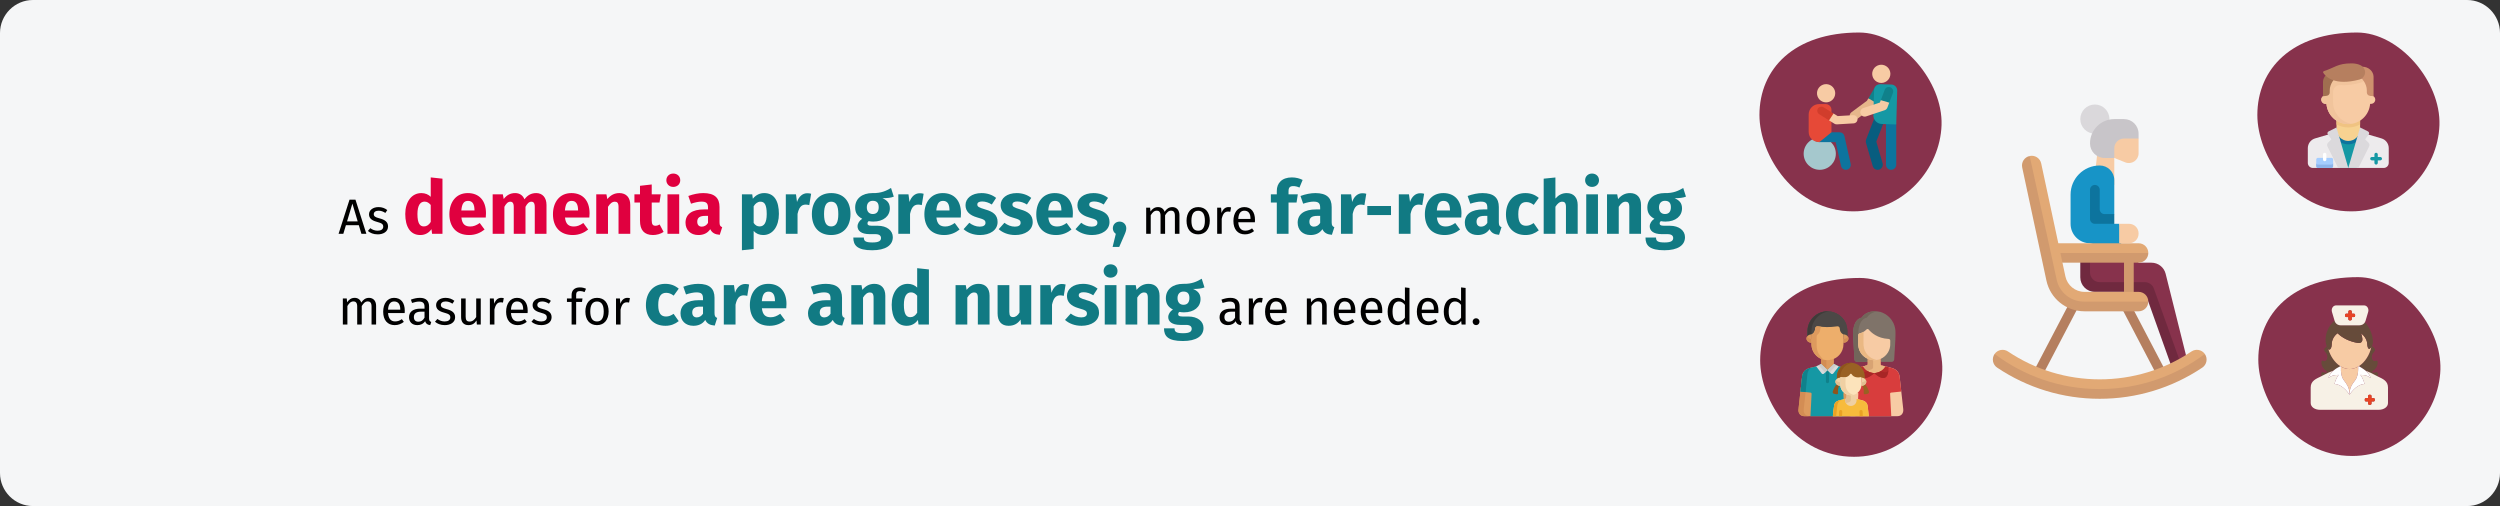 <?xml version="1.0" encoding="UTF-8"?>
<svg xmlns="http://www.w3.org/2000/svg" xmlns:xlink="http://www.w3.org/1999/xlink" width="909px" height="184px" viewBox="0 0 909 184" version="1.1">
  <rect x="0" y="0" width="909" height="184" fill="#333333" stroke="none"/>
  <title>alzheimer-demenz-leben-und-alltag-en</title>
  <g id="Page-1" stroke="none" stroke-width="1" fill="none" fill-rule="evenodd">
    <g id="vorlage" transform="translate(0, -1262)" fill-rule="nonzero">
      <g id="alzheimer-demenz-leben-und-alltag-en" transform="translate(0, 1262)">
        <g id="Mask" fill="#F5F6F7">
          <path d="M11.974,0 L897.026,0 C903.612,0 909,5.4 909,12 L909,172 C909,178.6 903.612,184 897.026,184 L11.974,184 C5.388,184 0,178.6 0,172 L0,12 C0,5.4 5.388,0 11.974,0 Z" id="path-1"></path>
        </g>
        <g id="As-dementia-progress" transform="translate(123.108, 63.103)">
          <path d="M8.298,21.897 L10.098,21.897 L6.138,9.495 L3.978,9.495 L0,21.897 L1.728,21.897 L2.664,18.783 L7.362,18.783 L8.298,21.897 Z M3.078,17.397 L5.022,10.917 L6.948,17.397 L3.078,17.397 Z" id="Shape" fill="#000000"></path>
          <path d="M14.49,12.195 C12.528,12.195 11.07,13.293 11.07,14.805 C11.07,16.137 11.88,17.019 13.932,17.559 C15.768,18.045 16.236,18.405 16.236,19.341 C16.236,20.241 15.444,20.781 14.202,20.781 C13.176,20.781 12.294,20.439 11.538,19.863 L10.656,20.871 C11.484,21.591 12.636,22.113 14.238,22.113 C16.164,22.113 17.982,21.213 17.982,19.233 C17.982,17.577 16.83,16.785 14.832,16.281 C13.302,15.885 12.798,15.525 12.798,14.751 C12.798,13.995 13.464,13.509 14.544,13.509 C15.426,13.509 16.164,13.779 17.01,14.319 L17.712,13.275 C16.812,12.591 15.822,12.195 14.49,12.195 Z" id="Path" fill="#000000"></path>
          <path d="M33.507,1.404 L33.507,8.451 C32.67,7.614 31.509,7.101 30.105,7.101 C26.568,7.101 24.246,10.26 24.246,14.688 C24.246,19.332 26.055,22.356 29.7,22.356 C31.644,22.356 32.94,21.411 33.777,20.223 L33.993,21.897 L37.773,21.897 L37.773,1.863 L33.507,1.404 Z M31.023,19.224 C29.646,19.224 28.674,18.279 28.674,14.715 C28.674,11.502 29.754,10.206 31.266,10.206 C32.211,10.206 32.859,10.665 33.507,11.421 L33.507,17.604 C32.832,18.684 32.049,19.224 31.023,19.224 Z" id="Shape" fill="#E0003F"></path>
          <path d="M53.595,14.445 C53.595,9.801 51.084,7.101 46.98,7.101 C42.633,7.101 40.284,10.503 40.284,14.796 C40.284,19.278 42.714,22.356 47.493,22.356 C49.815,22.356 51.651,21.492 53.082,20.358 L51.327,17.982 C50.085,18.846 49.059,19.251 47.898,19.251 C46.143,19.251 44.928,18.549 44.658,15.984 L53.514,15.984 C53.568,15.552 53.595,14.904 53.595,14.445 Z M49.41,13.419 L44.631,13.419 C44.847,10.827 45.657,9.936 47.088,9.936 C48.789,9.936 49.383,11.286 49.41,13.23 L49.41,13.419 Z" id="Shape" fill="#E0003F"></path>
          <path d="M71.874,7.101 C70.038,7.101 68.715,7.857 67.581,9.369 C67.014,7.911 65.799,7.101 64.206,7.101 C62.451,7.101 61.128,7.83 60.048,9.261 L59.724,7.56 L56.025,7.56 L56.025,21.897 L60.291,21.897 L60.291,12.096 C60.912,10.908 61.587,10.233 62.478,10.233 C63.126,10.233 63.693,10.638 63.693,12.15 L63.693,21.897 L67.959,21.897 L67.959,12.096 C68.58,10.908 69.228,10.233 70.146,10.233 C70.794,10.233 71.334,10.638 71.334,12.15 L71.334,21.897 L75.6,21.897 L75.6,11.421 C75.6,8.694 74.088,7.101 71.874,7.101 Z" id="Path" fill="#E0003F"></path>
          <path d="M91.26,14.445 C91.26,9.801 88.749,7.101 84.645,7.101 C80.298,7.101 77.949,10.503 77.949,14.796 C77.949,19.278 80.379,22.356 85.158,22.356 C87.48,22.356 89.316,21.492 90.747,20.358 L88.992,17.982 C87.75,18.846 86.724,19.251 85.563,19.251 C83.808,19.251 82.593,18.549 82.323,15.984 L91.179,15.984 C91.233,15.552 91.26,14.904 91.26,14.445 Z M87.075,13.419 L82.296,13.419 C82.512,10.827 83.322,9.936 84.753,9.936 C86.454,9.936 87.048,11.286 87.075,13.23 L87.075,13.419 Z" id="Shape" fill="#E0003F"></path>
          <path d="M102.087,7.101 C100.278,7.101 98.901,7.857 97.713,9.288 L97.389,7.56 L93.69,7.56 L93.69,21.897 L97.956,21.897 L97.956,12.096 C98.685,10.908 99.495,10.233 100.44,10.233 C101.277,10.233 101.79,10.638 101.79,12.15 L101.79,21.897 L106.056,21.897 L106.056,11.421 C106.056,8.694 104.571,7.101 102.087,7.101 Z" id="Path" fill="#E0003F"></path>
          <path d="M116.748,18.522 C116.181,18.846 115.695,18.981 115.209,18.981 C114.318,18.981 113.859,18.495 113.859,17.118 L113.859,10.53 L116.694,10.53 L117.153,7.56 L113.859,7.56 L113.859,3.969 L109.593,4.455 L109.593,7.56 L107.568,7.56 L107.568,10.53 L109.593,10.53 L109.593,17.172 C109.593,20.547 111.132,22.329 114.291,22.356 C115.587,22.356 117.099,21.978 118.179,21.222 L116.748,18.522 Z" id="Path" fill="#E0003F"></path>
          <path d="M121.689,0 C120.231,0 119.178,1.053 119.178,2.43 C119.178,3.807 120.231,4.86 121.689,4.86 C123.201,4.86 124.227,3.807 124.227,2.43 C124.227,1.053 123.201,0 121.689,0 Z M123.849,7.56 L119.583,7.56 L119.583,21.897 L123.849,21.897 L123.849,7.56 Z" id="Shape" fill="#E0003F"></path>
          <path d="M138.51,17.739 L138.51,12.177 C138.51,8.856 136.728,7.101 132.57,7.101 C130.95,7.101 128.979,7.479 127.17,8.154 L128.142,10.962 C129.573,10.476 130.977,10.206 131.895,10.206 C133.65,10.206 134.325,10.719 134.325,12.42 L134.325,13.041 L132.867,13.041 C128.547,13.041 126.144,14.742 126.144,17.874 C126.144,20.493 127.953,22.356 130.815,22.356 C132.516,22.356 134.109,21.789 135.135,20.223 C135.81,21.627 136.917,22.14 138.591,22.275 L139.482,19.494 C138.807,19.251 138.51,18.846 138.51,17.739 Z M132.057,19.305 C131.004,19.305 130.41,18.63 130.41,17.496 C130.41,16.065 131.328,15.39 133.272,15.39 L134.325,15.39 L134.325,17.955 C133.812,18.792 133.029,19.305 132.057,19.305 Z" id="Shape" fill="#E0003F"></path>
          <path d="M154.755,7.101 C153.324,7.101 151.812,7.668 150.624,9.153 L150.408,7.56 L146.655,7.56 L146.655,27.891 L150.921,27.432 L150.921,20.871 C151.812,21.87 153,22.356 154.404,22.356 C157.941,22.356 160.101,19.116 160.101,14.688 C160.101,10.044 158.454,7.101 154.755,7.101 Z M153.081,19.224 C152.19,19.224 151.515,18.819 150.921,17.955 L150.921,11.907 C151.542,10.854 152.406,10.233 153.378,10.233 C154.809,10.233 155.673,11.178 155.673,14.742 C155.673,17.955 154.674,19.224 153.081,19.224 Z" id="Shape" fill="#117A83"></path>
          <path d="M170.388,7.155 C168.741,7.155 167.337,8.343 166.689,10.341 L166.311,7.56 L162.612,7.56 L162.612,21.897 L166.878,21.897 L166.878,14.688 C167.364,12.555 168.093,11.286 169.848,11.286 C170.307,11.286 170.685,11.367 171.144,11.475 L171.819,7.344 C171.333,7.209 170.928,7.155 170.388,7.155 Z" id="Path" fill="#117A83"></path>
          <path d="M179.109,7.101 C174.735,7.101 172.089,10.125 172.089,14.715 C172.089,19.548 174.762,22.356 179.109,22.356 C183.483,22.356 186.129,19.332 186.129,14.742 C186.129,9.909 183.483,7.101 179.109,7.101 Z M179.109,10.233 C180.837,10.233 181.701,11.556 181.701,14.742 C181.701,17.847 180.837,19.224 179.109,19.224 C177.381,19.224 176.517,17.901 176.517,14.715 C176.517,11.61 177.381,10.233 179.109,10.233 Z" id="Shape" fill="#117A83"></path>
          <path d="M200.871,5.238 C199.143,6.264 197.307,7.182 194.121,7.101 C190.368,7.101 187.83,9.099 187.83,12.339 C187.83,14.202 188.559,15.471 190.395,16.443 C189.369,17.091 188.694,18.144 188.694,19.197 C188.694,20.736 189.963,22.032 193.095,22.032 L195.174,22.032 C196.605,22.032 197.226,22.599 197.226,23.436 C197.226,24.354 196.632,25.056 194.121,25.056 C191.529,25.056 190.989,24.516 190.989,23.274 L187.155,23.274 C187.155,26.109 188.586,27.891 194.013,27.891 C198.927,27.891 201.519,26.082 201.519,23.139 C201.519,20.736 199.386,18.981 196.038,18.981 L193.878,18.981 C192.501,18.981 192.312,18.549 192.312,18.117 C192.312,17.793 192.474,17.469 192.771,17.307 C193.284,17.415 193.824,17.469 194.418,17.469 C198.144,17.469 200.439,15.444 200.439,12.663 C200.439,10.8 199.548,9.747 197.739,8.964 C199.548,8.964 200.871,8.802 201.87,8.397 L200.871,5.238 Z M194.229,9.909 C195.66,9.909 196.389,10.638 196.389,12.231 C196.389,13.878 195.633,14.715 194.229,14.715 C192.933,14.715 192.069,13.851 192.069,12.285 C192.069,10.8 192.906,9.909 194.229,9.909 Z" id="Shape" fill="#117A83"></path>
          <path d="M211.293,7.155 C209.646,7.155 208.242,8.343 207.594,10.341 L207.216,7.56 L203.517,7.56 L203.517,21.897 L207.783,21.897 L207.783,14.688 C208.269,12.555 208.998,11.286 210.753,11.286 C211.212,11.286 211.59,11.367 212.049,11.475 L212.724,7.344 C212.238,7.209 211.833,7.155 211.293,7.155 Z" id="Path" fill="#117A83"></path>
          <path d="M226.305,14.445 C226.305,9.801 223.794,7.101 219.69,7.101 C215.343,7.101 212.994,10.503 212.994,14.796 C212.994,19.278 215.424,22.356 220.203,22.356 C222.525,22.356 224.361,21.492 225.792,20.358 L224.037,17.982 C222.795,18.846 221.769,19.251 220.608,19.251 C218.853,19.251 217.638,18.549 217.368,15.984 L226.224,15.984 C226.278,15.552 226.305,14.904 226.305,14.445 Z M222.12,13.419 L217.341,13.419 C217.557,10.827 218.367,9.936 219.798,9.936 C221.499,9.936 222.093,11.286 222.12,13.23 L222.12,13.419 Z" id="Shape" fill="#117A83"></path>
          <path d="M233.811,7.101 C230.193,7.101 227.952,9.018 227.952,11.475 C227.952,13.689 229.356,15.147 232.191,15.957 C234.783,16.686 235.215,16.983 235.215,17.955 C235.215,18.819 234.432,19.305 233.136,19.305 C231.732,19.305 230.409,18.738 229.329,17.901 L227.25,20.223 C228.654,21.492 230.76,22.356 233.244,22.356 C236.808,22.356 239.616,20.601 239.616,17.631 C239.616,15.066 238.023,13.878 235.188,13.068 C232.623,12.312 232.245,11.988 232.245,11.232 C232.245,10.584 232.812,10.152 233.973,10.152 C235.215,10.152 236.403,10.557 237.51,11.259 L239.076,8.856 C237.753,7.776 235.89,7.101 233.811,7.101 Z" id="Path" fill="#117A83"></path>
          <path d="M246.582,7.101 C242.964,7.101 240.723,9.018 240.723,11.475 C240.723,13.689 242.127,15.147 244.962,15.957 C247.554,16.686 247.986,16.983 247.986,17.955 C247.986,18.819 247.203,19.305 245.907,19.305 C244.503,19.305 243.18,18.738 242.1,17.901 L240.021,20.223 C241.425,21.492 243.531,22.356 246.015,22.356 C249.579,22.356 252.387,20.601 252.387,17.631 C252.387,15.066 250.794,13.878 247.959,13.068 C245.394,12.312 245.016,11.988 245.016,11.232 C245.016,10.584 245.583,10.152 246.744,10.152 C247.986,10.152 249.174,10.557 250.281,11.259 L251.847,8.856 C250.524,7.776 248.661,7.101 246.582,7.101 Z" id="Path" fill="#117A83"></path>
          <path d="M266.994,14.445 C266.994,9.801 264.483,7.101 260.379,7.101 C256.032,7.101 253.683,10.503 253.683,14.796 C253.683,19.278 256.113,22.356 260.892,22.356 C263.214,22.356 265.05,21.492 266.481,20.358 L264.726,17.982 C263.484,18.846 262.458,19.251 261.297,19.251 C259.542,19.251 258.327,18.549 258.057,15.984 L266.913,15.984 C266.967,15.552 266.994,14.904 266.994,14.445 Z M262.809,13.419 L258.03,13.419 C258.246,10.827 259.056,9.936 260.487,9.936 C262.188,9.936 262.782,11.286 262.809,13.23 L262.809,13.419 Z" id="Shape" fill="#117A83"></path>
          <path d="M274.5,7.101 C270.882,7.101 268.641,9.018 268.641,11.475 C268.641,13.689 270.045,15.147 272.88,15.957 C275.472,16.686 275.904,16.983 275.904,17.955 C275.904,18.819 275.121,19.305 273.825,19.305 C272.421,19.305 271.098,18.738 270.018,17.901 L267.939,20.223 C269.343,21.492 271.449,22.356 273.933,22.356 C277.497,22.356 280.305,20.601 280.305,17.631 C280.305,15.066 278.712,13.878 275.877,13.068 C273.312,12.312 272.934,11.988 272.934,11.232 C272.934,10.584 273.501,10.152 274.662,10.152 C275.904,10.152 277.092,10.557 278.199,11.259 L279.765,8.856 C278.442,7.776 276.579,7.101 274.5,7.101 Z" id="Path" fill="#117A83"></path>
          <path d="M283.977,17.469 C282.573,17.469 281.52,18.522 281.52,19.899 C281.52,20.736 281.925,21.465 282.6,21.924 L281.439,26.676 L283.842,26.676 L285.543,22.761 C286.137,21.438 286.407,20.736 286.407,19.899 C286.407,18.522 285.354,17.469 283.977,17.469 Z" id="Path" fill="#117A83"></path>
          <path d="M303.165,12.195 C301.887,12.195 301.023,12.879 300.339,13.905 C299.979,12.825 299.115,12.195 297.945,12.195 C296.703,12.195 295.839,12.843 295.209,13.797 L295.065,12.411 L293.643,12.411 L293.643,21.897 L295.299,21.897 L295.299,15.165 C295.929,14.157 296.505,13.491 297.531,13.491 C298.251,13.491 298.863,13.905 298.863,15.327 L298.863,21.897 L300.519,21.897 L300.519,15.165 C301.167,14.157 301.725,13.491 302.751,13.491 C303.471,13.491 304.083,13.905 304.083,15.327 L304.083,21.897 L305.739,21.897 L305.739,15.093 C305.739,13.311 304.713,12.195 303.165,12.195 Z" id="Path" fill="#000000"></path>
          <path d="M312.561,12.195 C309.861,12.195 308.313,14.229 308.313,17.163 C308.313,20.169 309.843,22.113 312.543,22.113 C315.225,22.113 316.773,20.079 316.773,17.145 C316.773,14.139 315.261,12.195 312.561,12.195 Z M312.561,13.527 C314.127,13.527 314.991,14.679 314.991,17.145 C314.991,19.629 314.127,20.781 312.543,20.781 C310.959,20.781 310.095,19.629 310.095,17.163 C310.095,14.679 310.977,13.527 312.561,13.527 Z" id="Shape" fill="#000000"></path>
          <path d="M323.577,12.195 C322.425,12.195 321.543,12.915 321.039,14.337 L320.877,12.411 L319.455,12.411 L319.455,21.897 L321.111,21.897 L321.111,16.479 C321.507,14.661 322.191,13.815 323.379,13.815 C323.721,13.815 323.919,13.851 324.207,13.923 L324.513,12.303 C324.225,12.231 323.883,12.195 323.577,12.195 Z" id="Path" fill="#000000"></path>
          <path d="M333.207,16.875 C333.207,13.977 331.857,12.195 329.301,12.195 C326.853,12.195 325.359,14.301 325.359,17.253 C325.359,20.259 326.907,22.113 329.553,22.113 C330.867,22.113 331.929,21.663 332.865,20.925 L332.145,19.935 C331.317,20.511 330.615,20.763 329.679,20.763 C328.311,20.763 327.285,19.917 327.123,17.721 L333.171,17.721 C333.189,17.505 333.207,17.199 333.207,16.875 Z M331.569,16.497 L327.123,16.497 C327.249,14.391 328.077,13.509 329.337,13.509 C330.831,13.509 331.569,14.535 331.569,16.389 L331.569,16.497 Z" id="Shape" fill="#000000"></path>
          <path d="M347.13,4.563 C347.751,4.563 348.561,4.698 349.371,5.103 L350.532,2.322 C349.479,1.782 348.102,1.404 346.617,1.404 C342.945,1.404 341.136,3.537 341.136,6.291 L341.136,7.56 L338.976,7.56 L338.976,10.53 L341.136,10.53 L341.136,21.897 L345.402,21.897 L345.402,10.53 L348.318,10.53 L348.777,7.56 L345.402,7.56 L345.402,6.453 C345.402,5.103 345.888,4.563 347.13,4.563 Z" id="Path" fill="#117A83"></path>
          <path d="M361.089,17.739 L361.089,12.177 C361.089,8.856 359.307,7.101 355.149,7.101 C353.529,7.101 351.558,7.479 349.749,8.154 L350.721,10.962 C352.152,10.476 353.556,10.206 354.474,10.206 C356.229,10.206 356.904,10.719 356.904,12.42 L356.904,13.041 L355.446,13.041 C351.126,13.041 348.723,14.742 348.723,17.874 C348.723,20.493 350.532,22.356 353.394,22.356 C355.095,22.356 356.688,21.789 357.714,20.223 C358.389,21.627 359.496,22.14 361.17,22.275 L362.061,19.494 C361.386,19.251 361.089,18.846 361.089,17.739 Z M354.636,19.305 C353.583,19.305 352.989,18.63 352.989,17.496 C352.989,16.065 353.907,15.39 355.851,15.39 L356.904,15.39 L356.904,17.955 C356.391,18.792 355.608,19.305 354.636,19.305 Z" id="Shape" fill="#117A83"></path>
          <path d="M372.24,7.155 C370.593,7.155 369.189,8.343 368.541,10.341 L368.163,7.56 L364.464,7.56 L364.464,21.897 L368.73,21.897 L368.73,14.688 C369.216,12.555 369.945,11.286 371.7,11.286 C372.159,11.286 372.537,11.367 372.996,11.475 L373.671,7.344 C373.185,7.209 372.78,7.155 372.24,7.155 Z" id="Path" fill="#117A83"></path>
          <polygon id="Path" fill="#117A83" points="374.049 15.093 382.662 15.093 382.662 11.799 374.049 11.799"></polygon>
          <path d="M393.273,7.155 C391.626,7.155 390.222,8.343 389.574,10.341 L389.196,7.56 L385.497,7.56 L385.497,21.897 L389.763,21.897 L389.763,14.688 C390.249,12.555 390.978,11.286 392.733,11.286 C393.192,11.286 393.57,11.367 394.029,11.475 L394.704,7.344 C394.218,7.209 393.813,7.155 393.273,7.155 Z" id="Path" fill="#117A83"></path>
          <path d="M408.285,14.445 C408.285,9.801 405.774,7.101 401.67,7.101 C397.323,7.101 394.974,10.503 394.974,14.796 C394.974,19.278 397.404,22.356 402.183,22.356 C404.505,22.356 406.341,21.492 407.772,20.358 L406.017,17.982 C404.775,18.846 403.749,19.251 402.588,19.251 C400.833,19.251 399.618,18.549 399.348,15.984 L408.204,15.984 C408.258,15.552 408.285,14.904 408.285,14.445 Z M404.1,13.419 L399.321,13.419 C399.537,10.827 400.347,9.936 401.778,9.936 C403.479,9.936 404.073,11.286 404.1,13.23 L404.1,13.419 Z" id="Shape" fill="#117A83"></path>
          <path d="M421.866,17.739 L421.866,12.177 C421.866,8.856 420.084,7.101 415.926,7.101 C414.306,7.101 412.335,7.479 410.526,8.154 L411.498,10.962 C412.929,10.476 414.333,10.206 415.251,10.206 C417.006,10.206 417.681,10.719 417.681,12.42 L417.681,13.041 L416.223,13.041 C411.903,13.041 409.5,14.742 409.5,17.874 C409.5,20.493 411.309,22.356 414.171,22.356 C415.872,22.356 417.465,21.789 418.491,20.223 C419.166,21.627 420.273,22.14 421.947,22.275 L422.838,19.494 C422.163,19.251 421.866,18.846 421.866,17.739 Z M415.413,19.305 C414.36,19.305 413.766,18.63 413.766,17.496 C413.766,16.065 414.684,15.39 416.628,15.39 L417.681,15.39 L417.681,17.955 C417.168,18.792 416.385,19.305 415.413,19.305 Z" id="Shape" fill="#117A83"></path>
          <path d="M431.478,7.101 C427.185,7.101 424.458,10.287 424.458,14.85 C424.458,19.386 427.158,22.356 431.559,22.356 C433.53,22.356 435.069,21.708 436.392,20.655 L434.529,18.009 C433.503,18.657 432.801,18.981 431.775,18.981 C430.074,18.981 428.94,18.009 428.94,14.823 C428.94,11.61 429.993,10.368 431.829,10.368 C432.801,10.368 433.638,10.692 434.556,11.394 L436.392,8.856 C435.015,7.695 433.476,7.101 431.478,7.101 Z" id="Path" fill="#117A83"></path>
          <path d="M446.571,7.101 C444.87,7.101 443.601,7.776 442.44,9.099 L442.44,1.431 L438.174,1.863 L438.174,21.897 L442.44,21.897 L442.44,12.069 C443.169,10.908 443.979,10.233 444.924,10.233 C445.734,10.233 446.274,10.638 446.274,12.15 L446.274,21.897 L450.54,21.897 L450.54,11.421 C450.54,8.694 449.028,7.101 446.571,7.101 Z" id="Path" fill="#117A83"></path>
          <path d="M455.751,0 C454.293,0 453.24,1.053 453.24,2.43 C453.24,3.807 454.293,4.86 455.751,4.86 C457.263,4.86 458.289,3.807 458.289,2.43 C458.289,1.053 457.263,0 455.751,0 Z M457.911,7.56 L453.645,7.56 L453.645,21.897 L457.911,21.897 L457.911,7.56 Z" id="Shape" fill="#117A83"></path>
          <path d="M469.602,7.101 C467.793,7.101 466.416,7.857 465.228,9.288 L464.904,7.56 L461.205,7.56 L461.205,21.897 L465.471,21.897 L465.471,12.096 C466.2,10.908 467.01,10.233 467.955,10.233 C468.792,10.233 469.305,10.638 469.305,12.15 L469.305,21.897 L473.571,21.897 L473.571,11.421 C473.571,8.694 472.086,7.101 469.602,7.101 Z" id="Path" fill="#117A83"></path>
          <path d="M488.907,5.238 C487.179,6.264 485.343,7.182 482.157,7.101 C478.404,7.101 475.866,9.099 475.866,12.339 C475.866,14.202 476.595,15.471 478.431,16.443 C477.405,17.091 476.73,18.144 476.73,19.197 C476.73,20.736 477.999,22.032 481.131,22.032 L483.21,22.032 C484.641,22.032 485.262,22.599 485.262,23.436 C485.262,24.354 484.668,25.056 482.157,25.056 C479.565,25.056 479.025,24.516 479.025,23.274 L475.191,23.274 C475.191,26.109 476.622,27.891 482.049,27.891 C486.963,27.891 489.555,26.082 489.555,23.139 C489.555,20.736 487.422,18.981 484.074,18.981 L481.914,18.981 C480.537,18.981 480.348,18.549 480.348,18.117 C480.348,17.793 480.51,17.469 480.807,17.307 C481.32,17.415 481.86,17.469 482.454,17.469 C486.18,17.469 488.475,15.444 488.475,12.663 C488.475,10.8 487.584,9.747 485.775,8.964 C487.584,8.964 488.907,8.802 489.906,8.397 L488.907,5.238 Z M482.265,9.909 C483.696,9.909 484.425,10.638 484.425,12.231 C484.425,13.878 483.669,14.715 482.265,14.715 C480.969,14.715 480.105,13.851 480.105,12.285 C480.105,10.8 480.942,9.909 482.265,9.909 Z" id="Shape" fill="#117A83"></path>
          <path d="M11.07,45.195 C9.792,45.195 8.928,45.879 8.244,46.905 C7.884,45.825 7.02,45.195 5.85,45.195 C4.608,45.195 3.744,45.843 3.114,46.797 L2.97,45.411 L1.548,45.411 L1.548,54.897 L3.204,54.897 L3.204,48.165 C3.834,47.157 4.41,46.491 5.436,46.491 C6.156,46.491 6.768,46.905 6.768,48.327 L6.768,54.897 L8.424,54.897 L8.424,48.165 C9.072,47.157 9.63,46.491 10.656,46.491 C11.376,46.491 11.988,46.905 11.988,48.327 L11.988,54.897 L13.644,54.897 L13.644,48.093 C13.644,46.311 12.618,45.195 11.07,45.195 Z" id="Path" fill="#000000"></path>
          <path d="M24.066,49.875 C24.066,46.977 22.716,45.195 20.16,45.195 C17.712,45.195 16.218,47.301 16.218,50.253 C16.218,53.259 17.766,55.113 20.412,55.113 C21.726,55.113 22.788,54.663 23.724,53.925 L23.004,52.935 C22.176,53.511 21.474,53.763 20.538,53.763 C19.17,53.763 18.144,52.917 17.982,50.721 L24.03,50.721 C24.048,50.505 24.066,50.199 24.066,49.875 Z M22.428,49.497 L17.982,49.497 C18.108,47.391 18.936,46.509 20.196,46.509 C21.69,46.509 22.428,47.535 22.428,49.389 L22.428,49.497 Z" id="Shape" fill="#000000"></path>
          <path d="M32.904,52.683 L32.904,48.345 C32.904,46.365 31.86,45.195 29.574,45.195 C28.512,45.195 27.468,45.411 26.298,45.843 L26.712,47.049 C27.684,46.725 28.566,46.545 29.268,46.545 C30.582,46.545 31.248,47.049 31.248,48.417 L31.248,49.119 L29.79,49.119 C27.144,49.119 25.614,50.217 25.614,52.251 C25.614,53.943 26.748,55.113 28.638,55.113 C29.79,55.113 30.798,54.681 31.464,53.691 C31.752,54.627 32.364,55.005 33.318,55.113 L33.696,53.961 C33.21,53.781 32.904,53.511 32.904,52.683 Z M29.016,53.871 C27.936,53.871 27.378,53.277 27.378,52.161 C27.378,50.865 28.26,50.217 30.006,50.217 L31.248,50.217 L31.248,52.395 C30.708,53.385 29.988,53.871 29.016,53.871 Z" id="Shape" fill="#000000"></path>
          <path d="M38.88,45.195 C36.918,45.195 35.46,46.293 35.46,47.805 C35.46,49.137 36.27,50.019 38.322,50.559 C40.158,51.045 40.626,51.405 40.626,52.341 C40.626,53.241 39.834,53.781 38.592,53.781 C37.566,53.781 36.684,53.439 35.928,52.863 L35.046,53.871 C35.874,54.591 37.026,55.113 38.628,55.113 C40.554,55.113 42.372,54.213 42.372,52.233 C42.372,50.577 41.22,49.785 39.222,49.281 C37.692,48.885 37.188,48.525 37.188,47.751 C37.188,46.995 37.854,46.509 38.934,46.509 C39.816,46.509 40.554,46.779 41.4,47.319 L42.102,46.275 C41.202,45.591 40.212,45.195 38.88,45.195 Z" id="Path" fill="#000000"></path>
          <path d="M51.696,45.411 L50.04,45.411 L50.04,52.179 C49.464,53.133 48.69,53.817 47.664,53.817 C46.638,53.817 46.206,53.331 46.206,52.035 L46.206,45.411 L44.55,45.411 L44.55,52.215 C44.55,54.069 45.54,55.113 47.196,55.113 C48.546,55.113 49.428,54.573 50.148,53.421 L50.274,54.897 L51.696,54.897 L51.696,45.411 Z" id="Path" fill="#000000"></path>
          <path d="M59.13,45.195 C57.978,45.195 57.096,45.915 56.592,47.337 L56.43,45.411 L55.008,45.411 L55.008,54.897 L56.664,54.897 L56.664,49.479 C57.06,47.661 57.744,46.815 58.932,46.815 C59.274,46.815 59.472,46.851 59.76,46.923 L60.066,45.303 C59.778,45.231 59.436,45.195 59.13,45.195 Z" id="Path" fill="#000000"></path>
          <path d="M68.76,49.875 C68.76,46.977 67.41,45.195 64.854,45.195 C62.406,45.195 60.912,47.301 60.912,50.253 C60.912,53.259 62.46,55.113 65.106,55.113 C66.42,55.113 67.482,54.663 68.418,53.925 L67.698,52.935 C66.87,53.511 66.168,53.763 65.232,53.763 C63.864,53.763 62.838,52.917 62.676,50.721 L68.724,50.721 C68.742,50.505 68.76,50.199 68.76,49.875 Z M67.122,49.497 L62.676,49.497 C62.802,47.391 63.63,46.509 64.89,46.509 C66.384,46.509 67.122,47.535 67.122,49.389 L67.122,49.497 Z" id="Shape" fill="#000000"></path>
          <path d="M73.962,45.195 C72,45.195 70.542,46.293 70.542,47.805 C70.542,49.137 71.352,50.019 73.404,50.559 C75.24,51.045 75.708,51.405 75.708,52.341 C75.708,53.241 74.916,53.781 73.674,53.781 C72.648,53.781 71.766,53.439 71.01,52.863 L70.128,53.871 C70.956,54.591 72.108,55.113 73.71,55.113 C75.636,55.113 77.454,54.213 77.454,52.233 C77.454,50.577 76.302,49.785 74.304,49.281 C72.774,48.885 72.27,48.525 72.27,47.751 C72.27,46.995 72.936,46.509 74.016,46.509 C74.898,46.509 75.636,46.779 76.482,47.319 L77.184,46.275 C76.284,45.591 75.294,45.195 73.962,45.195 Z" id="Path" fill="#000000"></path>
          <path d="M87.786,42.729 C88.272,42.729 88.83,42.819 89.442,43.089 L89.964,41.883 C89.208,41.559 88.596,41.397 87.696,41.397 C85.77,41.397 84.726,42.531 84.726,44.115 L84.726,45.411 L83.034,45.411 L83.034,46.689 L84.726,46.689 L84.726,54.897 L86.382,54.897 L86.382,46.689 L88.506,46.689 L88.686,45.411 L86.382,45.411 L86.382,44.097 C86.382,43.179 86.742,42.729 87.786,42.729 Z" id="Path" fill="#000000"></path>
          <path d="M93.978,45.195 C91.278,45.195 89.73,47.229 89.73,50.163 C89.73,53.169 91.26,55.113 93.96,55.113 C96.642,55.113 98.19,53.079 98.19,50.145 C98.19,47.139 96.678,45.195 93.978,45.195 Z M93.978,46.527 C95.544,46.527 96.408,47.679 96.408,50.145 C96.408,52.629 95.544,53.781 93.96,53.781 C92.376,53.781 91.512,52.629 91.512,50.163 C91.512,47.679 92.394,46.527 93.978,46.527 Z" id="Shape" fill="#000000"></path>
          <path d="M104.994,45.195 C103.842,45.195 102.96,45.915 102.456,47.337 L102.294,45.411 L100.872,45.411 L100.872,54.897 L102.528,54.897 L102.528,49.479 C102.924,47.661 103.608,46.815 104.796,46.815 C105.138,46.815 105.336,46.851 105.624,46.923 L105.93,45.303 C105.642,45.231 105.3,45.195 104.994,45.195 Z" id="Path" fill="#000000"></path>
          <path d="M118.764,40.101 C114.471,40.101 111.744,43.287 111.744,47.85 C111.744,52.386 114.444,55.356 118.845,55.356 C120.816,55.356 122.355,54.708 123.678,53.655 L121.815,51.009 C120.789,51.657 120.087,51.981 119.061,51.981 C117.36,51.981 116.226,51.009 116.226,47.823 C116.226,44.61 117.279,43.368 119.115,43.368 C120.087,43.368 120.924,43.692 121.842,44.394 L123.678,41.856 C122.301,40.695 120.762,40.101 118.764,40.101 Z" id="Path" fill="#117A83"></path>
          <path d="M136.692,50.739 L136.692,45.177 C136.692,41.856 134.91,40.101 130.752,40.101 C129.132,40.101 127.161,40.479 125.352,41.154 L126.324,43.962 C127.755,43.476 129.159,43.206 130.077,43.206 C131.832,43.206 132.507,43.719 132.507,45.42 L132.507,46.041 L131.049,46.041 C126.729,46.041 124.326,47.742 124.326,50.874 C124.326,53.493 126.135,55.356 128.997,55.356 C130.698,55.356 132.291,54.789 133.317,53.223 C133.992,54.627 135.099,55.14 136.773,55.275 L137.664,52.494 C136.989,52.251 136.692,51.846 136.692,50.739 Z M130.239,52.305 C129.186,52.305 128.592,51.63 128.592,50.496 C128.592,49.065 129.51,48.39 131.454,48.39 L132.507,48.39 L132.507,50.955 C131.994,51.792 131.211,52.305 130.239,52.305 Z" id="Shape" fill="#117A83"></path>
          <path d="M147.843,40.155 C146.196,40.155 144.792,41.343 144.144,43.341 L143.766,40.56 L140.067,40.56 L140.067,54.897 L144.333,54.897 L144.333,47.688 C144.819,45.555 145.548,44.286 147.303,44.286 C147.762,44.286 148.14,44.367 148.599,44.475 L149.274,40.344 C148.788,40.209 148.383,40.155 147.843,40.155 Z" id="Path" fill="#117A83"></path>
          <path d="M162.855,47.445 C162.855,42.801 160.344,40.101 156.24,40.101 C151.893,40.101 149.544,43.503 149.544,47.796 C149.544,52.278 151.974,55.356 156.753,55.356 C159.075,55.356 160.911,54.492 162.342,53.358 L160.587,50.982 C159.345,51.846 158.319,52.251 157.158,52.251 C155.403,52.251 154.188,51.549 153.918,48.984 L162.774,48.984 C162.828,48.552 162.855,47.904 162.855,47.445 Z M158.67,46.419 L153.891,46.419 C154.107,43.827 154.917,42.936 156.348,42.936 C158.049,42.936 158.643,44.286 158.67,46.23 L158.67,46.419 Z" id="Shape" fill="#117A83"></path>
          <path d="M183.051,50.739 L183.051,45.177 C183.051,41.856 181.269,40.101 177.111,40.101 C175.491,40.101 173.52,40.479 171.711,41.154 L172.683,43.962 C174.114,43.476 175.518,43.206 176.436,43.206 C178.191,43.206 178.866,43.719 178.866,45.42 L178.866,46.041 L177.408,46.041 C173.088,46.041 170.685,47.742 170.685,50.874 C170.685,53.493 172.494,55.356 175.356,55.356 C177.057,55.356 178.65,54.789 179.676,53.223 C180.351,54.627 181.458,55.14 183.132,55.275 L184.023,52.494 C183.348,52.251 183.051,51.846 183.051,50.739 Z M176.598,52.305 C175.545,52.305 174.951,51.63 174.951,50.496 C174.951,49.065 175.869,48.39 177.813,48.39 L178.866,48.39 L178.866,50.955 C178.353,51.792 177.57,52.305 176.598,52.305 Z" id="Shape" fill="#117A83"></path>
          <path d="M194.823,40.101 C193.014,40.101 191.637,40.857 190.449,42.288 L190.125,40.56 L186.426,40.56 L186.426,54.897 L190.692,54.897 L190.692,45.096 C191.421,43.908 192.231,43.233 193.176,43.233 C194.013,43.233 194.526,43.638 194.526,45.15 L194.526,54.897 L198.792,54.897 L198.792,44.421 C198.792,41.694 197.307,40.101 194.823,40.101 Z" id="Path" fill="#117A83"></path>
          <path d="M210.375,34.404 L210.375,41.451 C209.538,40.614 208.377,40.101 206.973,40.101 C203.436,40.101 201.114,43.26 201.114,47.688 C201.114,52.332 202.923,55.356 206.568,55.356 C208.512,55.356 209.808,54.411 210.645,53.223 L210.861,54.897 L214.641,54.897 L214.641,34.863 L210.375,34.404 Z M207.891,52.224 C206.514,52.224 205.542,51.279 205.542,47.715 C205.542,44.502 206.622,43.206 208.134,43.206 C209.079,43.206 209.727,43.665 210.375,44.421 L210.375,50.604 C209.7,51.684 208.917,52.224 207.891,52.224 Z" id="Shape" fill="#117A83"></path>
          <path d="M232.731,40.101 C230.922,40.101 229.545,40.857 228.357,42.288 L228.033,40.56 L224.334,40.56 L224.334,54.897 L228.6,54.897 L228.6,45.096 C229.329,43.908 230.139,43.233 231.084,43.233 C231.921,43.233 232.434,43.638 232.434,45.15 L232.434,54.897 L236.7,54.897 L236.7,44.421 C236.7,41.694 235.215,40.101 232.731,40.101 Z" id="Path" fill="#117A83"></path>
          <path d="M251.847,40.56 L247.581,40.56 L247.581,50.523 C246.96,51.603 246.15,52.197 245.259,52.197 C244.368,52.197 243.882,51.765 243.882,50.307 L243.882,40.56 L239.616,40.56 L239.616,50.847 C239.616,53.628 240.939,55.356 243.612,55.356 C245.529,55.356 246.933,54.6 247.959,53.088 L248.148,54.897 L251.847,54.897 L251.847,40.56 Z" id="Path" fill="#117A83"></path>
          <path d="M262.917,40.155 C261.27,40.155 259.866,41.343 259.218,43.341 L258.84,40.56 L255.141,40.56 L255.141,54.897 L259.407,54.897 L259.407,47.688 C259.893,45.555 260.622,44.286 262.377,44.286 C262.836,44.286 263.214,44.367 263.673,44.475 L264.348,40.344 C263.862,40.209 263.457,40.155 262.917,40.155 Z" id="Path" fill="#117A83"></path>
          <path d="M270.693,40.101 C267.075,40.101 264.834,42.018 264.834,44.475 C264.834,46.689 266.238,48.147 269.073,48.957 C271.665,49.686 272.097,49.983 272.097,50.955 C272.097,51.819 271.314,52.305 270.018,52.305 C268.614,52.305 267.291,51.738 266.211,50.901 L264.132,53.223 C265.536,54.492 267.642,55.356 270.126,55.356 C273.69,55.356 276.498,53.601 276.498,50.631 C276.498,48.066 274.905,46.878 272.07,46.068 C269.505,45.312 269.127,44.988 269.127,44.232 C269.127,43.584 269.694,43.152 270.855,43.152 C272.097,43.152 273.285,43.557 274.392,44.259 L275.958,41.856 C274.635,40.776 272.772,40.101 270.693,40.101 Z" id="Path" fill="#117A83"></path>
          <path d="M280.683,33 C279.225,33 278.172,34.053 278.172,35.43 C278.172,36.807 279.225,37.86 280.683,37.86 C282.195,37.86 283.221,36.807 283.221,35.43 C283.221,34.053 282.195,33 280.683,33 Z M282.843,40.56 L278.577,40.56 L278.577,54.897 L282.843,54.897 L282.843,40.56 Z" id="Shape" fill="#117A83"></path>
          <path d="M294.534,40.101 C292.725,40.101 291.348,40.857 290.16,42.288 L289.836,40.56 L286.137,40.56 L286.137,54.897 L290.403,54.897 L290.403,45.096 C291.132,43.908 291.942,43.233 292.887,43.233 C293.724,43.233 294.237,43.638 294.237,45.15 L294.237,54.897 L298.503,54.897 L298.503,44.421 C298.503,41.694 297.018,40.101 294.534,40.101 Z" id="Path" fill="#117A83"></path>
          <path d="M313.839,38.238 C312.111,39.264 310.275,40.182 307.089,40.101 C303.336,40.101 300.798,42.099 300.798,45.339 C300.798,47.202 301.527,48.471 303.363,49.443 C302.337,50.091 301.662,51.144 301.662,52.197 C301.662,53.736 302.931,55.032 306.063,55.032 L308.142,55.032 C309.573,55.032 310.194,55.599 310.194,56.436 C310.194,57.354 309.6,58.056 307.089,58.056 C304.497,58.056 303.957,57.516 303.957,56.274 L300.123,56.274 C300.123,59.109 301.554,60.891 306.981,60.891 C311.895,60.891 314.487,59.082 314.487,56.139 C314.487,53.736 312.354,51.981 309.006,51.981 L306.846,51.981 C305.469,51.981 305.28,51.549 305.28,51.117 C305.28,50.793 305.442,50.469 305.739,50.307 C306.252,50.415 306.792,50.469 307.386,50.469 C311.112,50.469 313.407,48.444 313.407,45.663 C313.407,43.8 312.516,42.747 310.707,41.964 C312.516,41.964 313.839,41.802 314.838,41.397 L313.839,38.238 Z M307.197,42.909 C308.628,42.909 309.357,43.638 309.357,45.231 C309.357,46.878 308.601,47.715 307.197,47.715 C305.901,47.715 305.037,46.851 305.037,45.285 C305.037,43.8 305.874,42.909 307.197,42.909 Z" id="Shape" fill="#117A83"></path>
          <path d="M327.618,52.683 L327.618,48.345 C327.618,46.365 326.574,45.195 324.288,45.195 C323.226,45.195 322.182,45.411 321.012,45.843 L321.426,47.049 C322.398,46.725 323.28,46.545 323.982,46.545 C325.296,46.545 325.962,47.049 325.962,48.417 L325.962,49.119 L324.504,49.119 C321.858,49.119 320.328,50.217 320.328,52.251 C320.328,53.943 321.462,55.113 323.352,55.113 C324.504,55.113 325.512,54.681 326.178,53.691 C326.466,54.627 327.078,55.005 328.032,55.113 L328.41,53.961 C327.924,53.781 327.618,53.511 327.618,52.683 Z M323.73,53.871 C322.65,53.871 322.092,53.277 322.092,52.161 C322.092,50.865 322.974,50.217 324.72,50.217 L325.962,50.217 L325.962,52.395 C325.422,53.385 324.702,53.871 323.73,53.871 Z" id="Shape" fill="#000000"></path>
          <path d="M335.088,45.195 C333.936,45.195 333.054,45.915 332.55,47.337 L332.388,45.411 L330.966,45.411 L330.966,54.897 L332.622,54.897 L332.622,49.479 C333.018,47.661 333.702,46.815 334.89,46.815 C335.232,46.815 335.43,46.851 335.718,46.923 L336.024,45.303 C335.736,45.231 335.394,45.195 335.088,45.195 Z" id="Path" fill="#000000"></path>
          <path d="M344.718,49.875 C344.718,46.977 343.368,45.195 340.812,45.195 C338.364,45.195 336.87,47.301 336.87,50.253 C336.87,53.259 338.418,55.113 341.064,55.113 C342.378,55.113 343.44,54.663 344.376,53.925 L343.656,52.935 C342.828,53.511 342.126,53.763 341.19,53.763 C339.822,53.763 338.796,52.917 338.634,50.721 L344.682,50.721 C344.7,50.505 344.718,50.199 344.718,49.875 Z M343.08,49.497 L338.634,49.497 C338.76,47.391 339.588,46.509 340.848,46.509 C342.342,46.509 343.08,47.535 343.08,49.389 L343.08,49.497 Z" id="Shape" fill="#000000"></path>
          <path d="M356.526,45.195 C355.284,45.195 354.276,45.843 353.628,46.815 L353.484,45.411 L352.062,45.411 L352.062,54.897 L353.718,54.897 L353.718,48.165 C354.348,47.157 355.068,46.491 356.13,46.491 C357.048,46.491 357.624,46.905 357.624,48.327 L357.624,54.897 L359.28,54.897 L359.28,48.093 C359.28,46.293 358.272,45.195 356.526,45.195 Z" id="Path" fill="#000000"></path>
          <path d="M369.702,49.875 C369.702,46.977 368.352,45.195 365.796,45.195 C363.348,45.195 361.854,47.301 361.854,50.253 C361.854,53.259 363.402,55.113 366.048,55.113 C367.362,55.113 368.424,54.663 369.36,53.925 L368.64,52.935 C367.812,53.511 367.11,53.763 366.174,53.763 C364.806,53.763 363.78,52.917 363.618,50.721 L369.666,50.721 C369.684,50.505 369.702,50.199 369.702,49.875 Z M368.064,49.497 L363.618,49.497 C363.744,47.391 364.572,46.509 365.832,46.509 C367.326,46.509 368.064,47.535 368.064,49.389 L368.064,49.497 Z" id="Shape" fill="#000000"></path>
          <path d="M379.494,49.875 C379.494,46.977 378.144,45.195 375.588,45.195 C373.14,45.195 371.646,47.301 371.646,50.253 C371.646,53.259 373.194,55.113 375.84,55.113 C377.154,55.113 378.216,54.663 379.152,53.925 L378.432,52.935 C377.604,53.511 376.902,53.763 375.966,53.763 C374.598,53.763 373.572,52.917 373.41,50.721 L379.458,50.721 C379.476,50.505 379.494,50.199 379.494,49.875 Z M377.856,49.497 L373.41,49.497 C373.536,47.391 374.364,46.509 375.624,46.509 C377.118,46.509 377.856,47.535 377.856,49.389 L377.856,49.497 Z" id="Shape" fill="#000000"></path>
          <path d="M387.72,41.397 L387.72,46.365 C387.09,45.699 386.28,45.195 385.164,45.195 C382.842,45.195 381.438,47.301 381.438,50.199 C381.438,53.151 382.716,55.113 385.02,55.113 C386.19,55.113 387.144,54.537 387.756,53.583 L387.918,54.897 L389.376,54.897 L389.376,41.595 L387.72,41.397 Z M385.38,53.799 C384.012,53.799 383.22,52.665 383.22,50.163 C383.22,47.697 384.102,46.509 385.524,46.509 C386.46,46.509 387.126,46.995 387.72,47.751 L387.72,52.395 C387.09,53.277 386.442,53.799 385.38,53.799 Z" id="Shape" fill="#000000"></path>
          <path d="M399.906,49.875 C399.906,46.977 398.556,45.195 396,45.195 C393.552,45.195 392.058,47.301 392.058,50.253 C392.058,53.259 393.606,55.113 396.252,55.113 C397.566,55.113 398.628,54.663 399.564,53.925 L398.844,52.935 C398.016,53.511 397.314,53.763 396.378,53.763 C395.01,53.763 393.984,52.917 393.822,50.721 L399.87,50.721 C399.888,50.505 399.906,50.199 399.906,49.875 Z M398.268,49.497 L393.822,49.497 C393.948,47.391 394.776,46.509 396.036,46.509 C397.53,46.509 398.268,47.535 398.268,49.389 L398.268,49.497 Z" id="Shape" fill="#000000"></path>
          <path d="M408.132,41.397 L408.132,46.365 C407.502,45.699 406.692,45.195 405.576,45.195 C403.254,45.195 401.85,47.301 401.85,50.199 C401.85,53.151 403.128,55.113 405.432,55.113 C406.602,55.113 407.556,54.537 408.168,53.583 L408.33,54.897 L409.788,54.897 L409.788,41.595 L408.132,41.397 Z M405.792,53.799 C404.424,53.799 403.632,52.665 403.632,50.163 C403.632,47.697 404.514,46.509 405.936,46.509 C406.872,46.509 407.538,46.995 408.132,47.751 L408.132,52.395 C407.502,53.277 406.854,53.799 405.792,53.799 Z" id="Shape" fill="#000000"></path>
          <path d="M413.586,52.611 C412.884,52.611 412.344,53.169 412.344,53.853 C412.344,54.555 412.884,55.113 413.586,55.113 C414.306,55.113 414.846,54.555 414.846,53.853 C414.846,53.169 414.306,52.611 413.586,52.611 Z" id="Path" fill="#000000"></path>
        </g>
        <g id="Group" transform="translate(639.734, 11.823)">
          <path d="M34.112,65.028 C52.543,65.028 65.698,49.43 66.215,33.648 C66.731,17.865 51.687,0 36.239,0 C12.552,0 0,13.226 0,29.994 C0,44.58 12.65,65.028 34.112,65.028 Z" id="Oval-Copy-2" fill="#87324C"></path>
          <g id="physiotherapy" transform="translate(16.075, 11.033)">
            <g id="XMLID_769_" transform="translate(29.928, 20.526)" fill="#0D749E">
              <path d="M1.869,18.36 C0.837,18.36 0,17.523 0,16.491 L0,1.87 C0,0.837 0.837,0 1.869,0 C2.901,0 3.738,0.837 3.738,1.87 L3.738,16.491 C3.738,17.523 2.901,18.36 1.869,18.36 Z" id="Path"></path>
            </g>
            <ellipse id="Oval" fill="#A5C8CD" cx="5.851" cy="33.032" rx="5.851" ry="5.854"></ellipse>
            <g id="XMLID_1150_" transform="translate(3.113, 25.247)" fill="#0D749E">
              <path d="M10.478,12.239 L8.539,3.584 L2.599,3.578 C1.61,3.578 0,2.782 0,1.792 C0,0.802 0.802,0 1.791,0 L9.973,0 C10.811,0 11.538,0.582 11.721,1.4 L13.974,11.455 C14.19,12.42 13.583,13.379 12.618,13.595 C11.648,13.812 10.693,13.201 10.478,12.239 L10.478,12.239 Z" id="Path"></path>
            </g>
            <g id="XMLID_773_" transform="translate(16.738, 12.846)" fill="#E6B68B">
              <path d="M0.314,7.341 C-0.211,6.631 -0.062,5.631 0.647,5.105 L6.273,0.939 L6.8,0.043 L8.926,0 L9.549,1.672 L8.861,2.841 C8.753,3.026 8.608,3.188 8.435,3.315 L2.548,7.675 C1.836,8.202 0.837,8.048 0.314,7.341 Z" id="Path"></path>
            </g>
            <g id="XMLID_293_" transform="translate(23.539, 8.051)" fill="#10818B">
              <path d="M4.569,0.221 C3.809,-0.227 2.83,0.027 2.382,0.788 L0,4.838 L2.749,6.467 L5.136,2.409 C5.583,1.648 5.33,0.669 4.569,0.221 Z" id="Path"></path>
            </g>
            <g id="XMLID_772_" transform="translate(22.579, 19.024)" fill="#085D7F">
              <path d="M2.536,18.514 L0.074,10.051 C-0.04,9.657 -0.022,9.236 0.126,8.853 L3.093,1.194 C3.466,0.232 4.549,-0.246 5.511,0.127 C6.474,0.5 6.951,1.583 6.578,2.546 L3.84,9.614 L6.124,17.469 C6.413,18.461 5.843,19.498 4.852,19.787 C3.861,20.076 2.824,19.506 2.536,18.514 L2.536,18.514 Z" id="Path"></path>
            </g>
            <path d="M31.892,7.878 L27.878,7.752 C26.667,7.714 25.655,8.665 25.617,9.876 L25.333,18.944 C25.277,20.704 26.659,22.176 28.418,22.231 L33.666,22.395 L34.015,10.14 C34.053,8.928 33.103,7.916 31.892,7.878 L31.892,7.878 Z" id="Path" fill="#1598A4"></path>
            <ellipse id="Oval" fill="#F7CBA4" transform="translate(28.23, 3.99) rotate(-13.536) translate(-28.23, -3.99) " cx="28.23" cy="3.99" rx="3.307" ry="3.308"></ellipse>
            <g id="XMLID_757_" transform="translate(20.6, 12.845)" fill="#F7CBA4">
              <path d="M0.082,5.612 C-0.197,4.775 0.256,3.87 1.093,3.591 L7.122,1.58 L7.448,0.719 L9.328,0 L10.523,1.619 L9.842,3.422 C9.672,3.871 9.308,4.22 8.853,4.372 L2.103,6.623 C1.268,6.902 0.362,6.451 0.082,5.612 Z" id="Path"></path>
            </g>
            <g id="XMLID_292_" transform="translate(28.048, 8.771)" fill="#10818B">
              <path d="M3.482,0.104 C2.656,-0.208 1.734,0.208 1.422,1.033 L0,4.793 L3.076,5.694 L4.411,2.164 C4.723,1.339 4.307,0.416 3.482,0.104 L3.482,0.104 Z" id="Path"></path>
            </g>
            <path d="M8.02,14.985 L5.623,14.985 C3.526,14.985 1.826,16.686 1.826,18.784 L1.826,25.119 C1.826,27.266 3.566,28.825 5.712,28.825 L10.106,25.247 L10.106,17.072 C10.106,15.919 9.172,14.985 8.02,14.985 Z" id="Path" fill="#E64937"></path>
            <ellipse id="Oval" fill="#F7CBA4" transform="translate(8.164, 11.053) rotate(-31.003) translate(-8.164, -11.053) " cx="8.164" cy="11.053" rx="3.315" ry="3.316"></ellipse>
            <g id="XMLID_1146_" transform="translate(9.226, 18.415)" fill="#F7CBA4">
              <path d="M1.973,3.724 L0,2.494 L0.126,0.685 L1.644,0 L3.148,0.937 L8.772,0.605 C9.595,0.557 10.302,1.184 10.35,2.007 C10.399,2.831 9.771,3.538 8.948,3.586 L2.85,3.947 C2.531,3.966 2.226,3.882 1.973,3.724 L1.973,3.724 Z" id="Path"></path>
            </g>
            <g id="XMLID_291_" transform="translate(4.95, 15.921)" fill="#D13D2C">
              <path d="M0.704,2.761 L4.276,4.988 L5.921,2.494 L2.282,0.226 C1.582,-0.21 0.662,0.004 0.226,0.704 C-0.21,1.404 0.004,2.325 0.704,2.761 L0.704,2.761 Z" id="Path"></path>
            </g>
          </g>
        </g>
        <g id="Group-2-Copy-2" transform="translate(820.772, 11.823)">
          <path d="M34.112,65.028 C52.543,65.028 65.698,49.43 66.215,33.648 C66.731,17.865 51.687,0 36.239,0 C12.552,0 0,13.226 0,29.994 C0,44.58 12.65,65.028 34.112,65.028 Z" id="Oval-Copy-2" fill="#87324C"></path>
          <g id="doctor" transform="translate(18.35, 11.218)">
            <path d="M26.786,27.284 L20.325,25.383 L9.102,25.383 L2.64,27.284 C1.075,27.745 0,29.182 0,30.814 L0,36.188 C0,37.204 0.823,38.028 1.839,38.028 L27.587,38.028 C28.603,38.028 29.426,37.204 29.426,36.188 L29.426,30.814 C29.426,29.182 28.351,27.745 26.786,27.284 Z" id="Path" fill="#EDEBED"></path>
            <polygon id="Path" fill="#1598A4" points="17.778 38.028 11.648 38.028 10.422 25.761 19.004 25.761"></polygon>
            <path d="M10.422,25.761 L10.605,27.597 C11.616,28.726 13.079,29.441 14.713,29.441 C16.347,29.441 17.811,28.726 18.821,27.597 L19.005,25.761 L10.422,25.761 L10.422,25.761 Z" id="Path" fill="#0D749E"></path>
            <path d="M14.713,28.214 L14.713,28.214 C12.343,28.214 10.422,26.292 10.422,23.921 L10.422,19.627 L19.004,19.627 L19.004,23.921 C19.004,26.292 17.083,28.214 14.713,28.214 Z" id="Path" fill="#F7D291"></path>
            <path d="M10.422,22.222 C11.71,22.911 13.17,23.307 14.713,23.307 C16.256,23.307 17.716,22.911 19.004,22.222 L19.004,19.627 L10.422,19.627 L10.422,22.222 Z" id="Path" fill="#F0C382"></path>
            <path d="M22.989,11.654 L22.683,11.654 L22.683,5.52 L6.743,5.52 L6.743,11.654 L6.437,11.654 C5.594,11.654 4.904,12.344 4.904,13.187 C4.904,14.03 5.594,14.72 6.437,14.72 L6.774,14.72 C7.088,18.837 10.519,22.081 14.713,22.081 C18.908,22.081 22.338,18.837 22.652,14.72 L22.989,14.72 C23.832,14.72 24.522,14.03 24.522,13.187 C24.522,12.344 23.832,11.654 22.989,11.654 Z" id="Path" fill="#F7CBA4"></path>
            <path d="M6.743,5.52 L6.743,11.654 L6.491,11.654 C5.793,11.654 5.141,12.096 4.96,12.771 C4.687,13.791 5.459,14.721 6.437,14.721 L6.774,14.721 C7.088,18.837 10.519,22.081 14.713,22.081 C15.132,22.081 15.541,22.04 15.943,21.977 C12.123,21.388 9.196,18.094 9.196,14.107 L9.196,10.38 C9.196,8.94 10.411,7.768 11.846,7.886 C12.247,7.919 12.669,7.937 13.112,7.937 C14.889,7.937 16.874,7.653 19.011,7.093 C19.945,6.849 20.748,6.279 21.297,5.52 L6.743,5.52 L6.743,5.52 Z" id="Path" fill="#F1C49C"></path>
            <path d="M9.732,3.067 L9.809,5.52 C9.809,5.52 7.97,7.36 7.97,9.814 L7.97,10.571 C7.97,11.189 7.509,11.711 6.896,11.788 L5.517,11.96 L5.517,6.747 C5.517,4.714 7.433,2.965 9.732,3.067 Z" id="Path" fill="#A06E50"></path>
            <path d="M22.058,28.816 L20.844,27.601 L22.143,25.867 C22.424,25.492 22.297,24.955 21.878,24.745 L19.004,23.307 L14.713,38.028 L18.391,38.028 L22.288,30.232 C22.524,29.759 22.431,29.189 22.058,28.816 Z" id="Path" fill="#DBD9DC"></path>
            <path d="M26.361,34.041 L25.441,34.041 L25.441,33.121 C25.441,32.782 25.167,32.508 24.828,32.508 C24.49,32.508 24.215,32.782 24.215,33.121 L24.215,34.041 L23.296,34.041 C22.957,34.041 22.683,34.315 22.683,34.654 C22.683,34.993 22.957,35.268 23.296,35.268 L24.215,35.268 L24.215,36.188 C24.215,36.527 24.49,36.801 24.828,36.801 C25.167,36.801 25.441,36.527 25.441,36.188 L25.441,35.268 L26.361,35.268 C26.7,35.268 26.974,34.993 26.974,34.654 C26.974,34.315 26.7,34.041 26.361,34.041 Z" id="Path" fill="#1598A4"></path>
            <path d="M19.694,1.227 L19.617,5.52 C19.617,5.52 21.457,7.36 21.457,9.814 L21.457,10.571 C21.457,11.189 21.917,11.711 22.531,11.788 L23.909,11.96 L23.909,4.907 C23.909,2.874 21.993,1.124 19.694,1.227 Z" id="Path" fill="#CD916E"></path>
            <path d="M7.368,28.816 L8.583,27.601 L7.283,25.867 C7.002,25.492 7.129,24.955 7.548,24.745 L10.422,23.307 L14.713,38.028 L11.035,38.028 L7.139,30.232 C6.903,29.759 6.995,29.189 7.368,28.816 Z" id="Path" fill="#DBD9DC"></path>
            <path d="M15.901,0 C10.786,0 9.806,1.556 5.867,2.811 C5.597,2.897 5.475,3.211 5.628,3.45 C6.483,4.787 9.664,8.274 18.701,5.906 C19.759,5.629 20.573,4.776 20.787,3.702 L20.787,3.702 C21.036,2.459 20.281,1.227 19.145,0.664 C18.243,0.217 17.06,0 15.901,0 Z" id="Path" fill="#B67F5F"></path>
            <path d="M8.583,38.028 L3.678,38.028 C3.34,38.028 3.065,37.753 3.065,37.415 L3.065,34.961 C3.065,34.622 3.34,34.348 3.678,34.348 L8.583,34.348 C8.921,34.348 9.196,34.622 9.196,34.961 L9.196,37.415 C9.196,37.753 8.921,38.028 8.583,38.028 Z" id="Path" fill="#A5CDFF"></path>
            <path d="M6.13,35.574 C5.792,35.574 5.517,35.3 5.517,34.961 L5.517,33.121 C5.517,32.782 5.792,32.508 6.13,32.508 C6.469,32.508 6.743,32.782 6.743,33.121 L6.743,34.961 C6.743,35.3 6.469,35.574 6.13,35.574 Z" id="Path" fill="#FFFFFF"></path>
            <path d="M8.583,36.801 L3.678,36.801 C3.34,36.801 3.065,36.526 3.065,36.188 L3.065,37.415 C3.065,37.753 3.34,38.028 3.678,38.028 L8.583,38.028 C8.921,38.028 9.196,37.753 9.196,37.415 L9.196,36.188 C9.196,36.526 8.921,36.801 8.583,36.801 Z" id="Path" fill="#8CB4EB"></path>
          </g>
        </g>
        <g id="Group-2-Copy-3" transform="translate(821.118, 100.765)">
          <path d="M34.112,65.028 C52.543,65.028 65.698,49.43 66.215,33.648 C66.731,17.865 51.687,0 36.239,0 C12.552,0 1.35035224e-15,13.226 1.35035224e-15,29.994 C1.35035224e-15,44.58 12.65,65.028 34.112,65.028 Z" id="Oval-Copy-2" fill="#87324C"></path>
          <g id="nurse-2" transform="translate(19.048, 10.268)">
            <path d="M17.511,22.111 C18.292,22.575 19.169,23.128 20.019,23.793 C21.127,24.183 22.356,24.736 23.769,25.52 C23.984,25.639 24.207,25.751 24.433,25.862 C24.465,25.628 24.474,25.398 24.462,25.179 C24.383,23.803 23.596,24.321 23.389,24.437 C23.013,24.647 22.565,24.474 22.239,24.075 C23.61,23.361 24.383,21.952 24.383,20.811 C24.384,19.775 23.736,20.13 23.533,20.212 C22.503,20.629 21.508,18.574 22.928,17.036 C23.701,16.292 23.31,15.768 23.078,15.507 C22.815,15.212 22.528,14.943 22.253,14.722 C22.172,14.876 22.108,15.014 22.031,15.136 C21.466,17.93 19.762,20.672 17.511,22.111 Z" id="Path" fill="#664B3A"></path>
            <path d="M10.993,22.25 C10.983,22.245 10.974,22.239 10.965,22.233 C10.963,22.481 10.96,22.763 10.964,23.067 C10.974,23.065 10.983,23.064 10.993,23.063 L10.993,22.25 L10.993,22.25 Z" id="Path" fill="#664B3A"></path>
            <path d="M8.296,23.721 C9.072,23.037 10.187,22.587 10.965,22.233 C8.94,20.931 7.145,18.432 6.443,15.937 C6.244,15.767 6.052,15.427 5.848,14.864 C5.634,15.049 5.407,15.275 5.201,15.507 C4.969,15.768 4.577,16.292 5.35,17.036 C6.77,18.574 5.775,20.629 4.745,20.212 C4.542,20.13 3.894,19.775 3.895,20.811 C3.896,21.952 4.669,23.361 6.04,24.075 C5.713,24.474 5.265,24.647 4.89,24.437 C4.683,24.321 3.895,23.803 3.817,25.179 C3.806,25.373 3.812,25.576 3.836,25.783 C4.007,25.697 4.175,25.61 4.339,25.52 C5.84,24.687 7.135,24.114 8.296,23.721 Z" id="Path" fill="#664B3A"></path>
            <path d="M14.097,32.499 C14.101,32.49 14.105,32.481 14.11,32.472 C14.106,32.466 14.102,32.461 14.098,32.455 C14.097,32.469 14.097,32.484 14.097,32.499 Z" id="Path" fill="#DEC8AE"></path>
            <path d="M10.964,23.067 C10.967,23.312 10.976,23.572 10.993,23.841 L10.993,23.063 C10.983,23.064 10.974,23.065 10.964,23.067 Z" id="Path" fill="#DEC8AE"></path>
            <path d="M14.085,31.677 C14.099,31.845 14.109,32.02 14.114,32.201 C14.126,32.028 14.132,31.845 14.085,31.677 Z" id="Path" fill="#F7F1E6"></path>
            <path d="M14.117,32.456 C14.117,32.466 14.118,32.474 14.118,32.484 C14.118,32.474 14.118,32.465 14.118,32.455 C14.118,32.455 14.118,32.456 14.117,32.456 Z" id="Path" fill="#F7F1E6"></path>
            <path d="M24.433,25.862 C24.207,25.751 23.983,25.639 23.769,25.52 C22.356,24.736 21.127,24.183 20.019,23.793 C20.916,24.6 21.631,25.537 21.773,26.395 C20.858,25.727 20.194,25.292 18.069,25.274 C18.579,25.83 19.294,27.275 19.573,28.586 C18.254,28.588 16.095,29.544 14.118,32.484 C14.115,32.48 14.112,32.476 14.11,32.472 C14.105,32.481 14.101,32.49 14.097,32.499 C14.097,32.484 14.097,32.469 14.098,32.455 C12.125,29.538 9.977,28.588 8.662,28.586 C8.94,27.274 9.656,25.83 10.166,25.274 C8.041,25.292 7.377,25.727 6.462,26.395 C6.608,25.512 7.363,24.544 8.296,23.72 C7.135,24.114 5.84,24.687 4.339,25.52 C4.175,25.61 4.007,25.697 3.836,25.783 C2.069,26.663 0,27.362 0,29.858 C0,31.383 0,33.728 0,35.506 C0,36.922 1.444,37.979 3.479,37.979 C6.645,37.979 11.241,37.979 14.054,37.979 C16.867,37.979 21.463,37.979 24.629,37.979 C26.664,37.979 28.108,36.922 28.108,35.506 C28.108,33.728 28.108,31.383 28.108,29.858 C28.108,27.437 26.162,26.707 24.433,25.862 Z M23.316,34.484 C23.316,34.742 23.108,34.951 22.85,34.951 L22.11,34.951 L22.11,35.692 C22.11,35.949 21.901,36.158 21.643,36.158 L21.374,36.158 L21.331,36.158 C21.074,36.158 20.865,35.95 20.865,35.692 L20.865,34.951 L20.125,34.951 C19.867,34.951 19.658,34.742 19.658,34.484 L19.658,34.172 C19.658,33.915 19.867,33.706 20.125,33.706 L20.865,33.706 L20.865,32.965 C20.865,32.707 21.074,32.499 21.331,32.499 L21.374,32.499 L21.643,32.499 C21.901,32.499 22.11,32.707 22.11,32.965 L22.11,33.706 L22.85,33.706 C23.107,33.706 23.316,33.915 23.316,34.172 L23.316,34.484 Z" id="Shape" fill="#F7F1E6"></path>
            <path d="M17.271,22.259 C16.306,22.826 15.247,23.156 14.139,23.156 C13.026,23.156 11.962,22.823 10.993,22.25 L10.993,23.063 L10.993,23.84 C11.045,24.633 11.179,25.498 11.514,26.284 C11.656,26.616 11.834,26.934 12.056,27.226 C13.135,28.64 13.919,29.724 14.085,31.677 C14.132,31.845 14.126,32.028 14.114,32.201 C14.116,32.285 14.117,32.37 14.117,32.456 C14.118,32.456 14.118,32.455 14.118,32.455 C14.124,29.99 14.964,28.817 16.179,27.226 C16.415,26.916 16.6,26.577 16.746,26.223 C17.304,24.866 17.279,23.283 17.271,22.259 Z" id="Path" fill="#F7CBA4"></path>
            <path d="M10.965,22.233 C10.974,22.239 10.984,22.245 10.993,22.25 C11.962,22.823 13.026,23.156 14.139,23.156 C15.247,23.156 16.306,22.826 17.271,22.259 C17.375,22.198 17.403,22.179 17.511,22.111 C19.762,20.672 21.466,17.941 22.031,15.146 C21.267,16.336 20.68,15.908 20.559,13.998 C20.479,12.727 19.753,11.243 18.331,10.198 C18.569,10.799 18.732,11.468 18.804,12.204 C18.853,12.716 18.683,13.807 17.285,13.687 C14.112,13.21 11.321,11.74 9.776,10.124 C8.166,11.312 7.635,13.052 7.664,14.047 C7.696,15.162 7.12,16.529 6.443,15.953 C7.145,18.449 8.725,20.797 10.749,22.099 C10.816,22.145 10.835,22.164 10.965,22.233 Z" id="Path" fill="#F7CBA4"></path>
            <path d="M14.114,32.201 C14.109,32.02 14.099,31.845 14.085,31.677 C13.919,29.724 13.135,28.64 12.056,27.226 C11.834,26.934 11.656,26.616 11.514,26.284 C11.179,25.498 11.045,24.633 10.993,23.841 C10.976,23.572 10.997,23.328 10.993,23.082 C10.989,22.778 10.991,22.757 10.993,22.509 C10.994,22.43 10.993,22.305 10.993,22.233 C10.854,22.171 10.9,22.181 10.793,22.118 C10.015,22.471 9.072,23.037 8.296,23.721 C7.362,24.544 6.608,25.512 6.462,26.395 C7.377,25.727 8.041,25.292 10.166,25.274 C9.656,25.831 8.941,27.275 8.662,28.586 C9.977,28.589 12.126,29.538 14.098,32.455 C14.102,32.461 14.106,32.466 14.11,32.472 C14.112,32.476 14.115,32.48 14.118,32.484 C14.118,32.474 14.117,32.466 14.117,32.456 C14.117,32.37 14.116,32.285 14.114,32.201 Z" id="Path" fill="#FFFFFF"></path>
            <path d="M17.271,22.259 C17.279,23.283 17.304,24.866 16.746,26.223 C16.6,26.578 16.415,26.917 16.179,27.226 C14.964,28.817 14.124,29.99 14.118,32.455 C14.118,32.465 14.118,32.474 14.118,32.484 C16.095,29.544 18.254,28.589 19.573,28.586 C19.295,27.275 18.579,25.831 18.069,25.274 C20.194,25.292 20.858,25.727 21.773,26.395 C21.631,25.537 20.916,24.6 20.019,23.793 C19.234,23.085 17.511,22.111 17.511,22.111 C17.511,22.111 17.368,22.203 17.271,22.259 Z" id="Path" fill="#FFFFFF"></path>
            <path d="M6.443,15.953 C7.119,16.529 7.695,15.162 7.663,14.047 C7.635,13.052 8.166,11.312 9.776,10.124 C11.321,11.74 14.112,13.21 17.285,13.687 C18.683,13.807 18.853,12.716 18.804,12.204 C18.732,11.468 18.569,10.799 18.331,10.198 C19.753,11.243 20.479,12.727 20.559,13.997 C20.68,15.908 21.267,16.336 22.031,15.146 C22.108,15.025 22.188,14.888 22.269,14.733 C22.323,14.631 22.377,14.522 22.432,14.404 C23.056,13.072 22.272,8.855 19.747,6.096 C19.37,6.783 18.659,7.264 17.598,7.264 L14.32,7.264 L11.041,7.264 C9.742,7.264 8.968,6.543 8.689,5.607 C8.683,5.585 8.676,5.562 8.669,5.538 C5.949,7.82 4.944,11.595 5.574,14.033 C5.658,14.36 5.745,14.641 5.832,14.882 C6.036,15.445 6.244,15.784 6.443,15.953 Z" id="Path" fill="#664B3A"></path>
            <path d="M11.041,7.264 L14.32,7.264 L17.598,7.264 C18.659,7.264 19.37,6.783 19.747,6.096 C19.831,5.942 19.9,5.778 19.95,5.607 C20.229,4.671 20.883,2.461 20.883,2.461 C21.258,1.346 20.637,0 19.338,0 L14.32,0 L9.302,0 C8.003,0 7.382,1.346 7.756,2.461 C7.756,2.461 8.38,4.568 8.669,5.538 C8.676,5.562 8.683,5.585 8.689,5.607 C8.968,6.543 9.742,7.264 11.041,7.264 Z M12.491,3.476 C12.491,3.218 12.7,3.009 12.957,3.009 L13.698,3.009 L13.698,2.269 C13.698,2.011 13.906,1.802 14.164,1.802 L14.206,1.802 L14.476,1.802 C14.733,1.802 14.942,2.011 14.942,2.269 L14.942,3.009 L15.682,3.009 C15.94,3.009 16.149,3.218 16.149,3.476 L16.149,3.788 C16.149,4.046 15.94,4.255 15.682,4.255 L14.942,4.255 L14.942,4.995 C14.942,5.253 14.733,5.462 14.476,5.462 L14.206,5.462 L14.164,5.462 C13.906,5.462 13.698,5.253 13.698,4.995 L13.698,4.255 L12.957,4.255 C12.7,4.255 12.491,4.046 12.491,3.788 L12.491,3.476 Z" id="Shape" fill="#F7F1E6"></path>
            <path d="M12.957,4.255 L13.698,4.255 L13.698,4.995 C13.698,5.253 13.906,5.462 14.164,5.462 L14.206,5.462 L14.476,5.462 C14.733,5.462 14.942,5.253 14.942,4.995 L14.942,4.255 L15.682,4.255 C15.94,4.255 16.149,4.046 16.149,3.788 L16.149,3.476 C16.149,3.218 15.94,3.009 15.682,3.009 L14.942,3.009 L14.942,2.269 C14.942,2.011 14.733,1.802 14.476,1.802 L14.206,1.802 L14.164,1.802 C13.906,1.802 13.698,2.011 13.698,2.269 L13.698,3.009 L12.957,3.009 C12.7,3.009 12.491,3.218 12.491,3.476 L12.491,3.788 C12.491,4.046 12.7,4.255 12.957,4.255 Z" id="Path" fill="#E74424"></path>
            <path d="M22.85,33.706 L22.11,33.706 L22.11,32.965 C22.11,32.707 21.901,32.499 21.643,32.499 L21.374,32.499 L21.331,32.499 C21.074,32.499 20.865,32.707 20.865,32.965 L20.865,33.706 L20.125,33.706 C19.867,33.706 19.658,33.915 19.658,34.172 L19.658,34.484 C19.658,34.742 19.867,34.951 20.125,34.951 L20.865,34.951 L20.865,35.692 C20.865,35.949 21.074,36.158 21.331,36.158 L21.374,36.158 L21.643,36.158 C21.901,36.158 22.11,35.95 22.11,35.692 L22.11,34.951 L22.85,34.951 C23.107,34.951 23.316,34.742 23.316,34.484 L23.316,34.172 C23.316,33.915 23.107,33.706 22.85,33.706 Z" id="Path" fill="#E74424"></path>
          </g>
        </g>
        <g id="Group-2-Copy-4" transform="translate(640, 101.061)">
          <path d="M34.112,65.028 C52.543,65.028 65.698,49.43 66.215,33.648 C66.731,17.865 51.687,0 36.239,0 C12.552,0 1.57134735e-21,13.226 1.57134735e-21,29.994 C1.57134735e-21,44.58 12.65,65.028 34.112,65.028 Z" id="Oval-Copy-2" fill="#87324C"></path>
          <g id="mother" transform="translate(13.911, 12.119)">
            <path d="M24.65,18.401 L21.289,18.401 C20.78,18.401 20.364,17.984 20.364,17.475 L19.901,9.633 C19.901,9.633 19.153,3.137 23.035,2.283 C23.035,2.283 24.613,-0.79 29.668,0.195 C29.737,0.208 29.804,0.233 29.871,0.254 C31.035,0.615 32.118,1.255 33.018,2.151 C35.771,4.891 35.218,8.129 35.287,8.532 C35.287,10.782 35.322,8.281 34.824,17.475 C34.824,17.984 34.408,18.401 33.899,18.401 L30.323,18.401" id="Path" fill="#7F7369"></path>
            <path d="M25.234,18.401 L25.234,17.3 C23.156,16.382 21.861,14.416 21.752,12.261 C21.751,12.247 21.749,12.201 21.748,12.193 C21.746,12.117 21.744,12.04 21.744,11.963 C21.745,8.501 21.741,8.711 21.746,8.654 C21.711,6.806 21.997,2.929 24.935,2.283 C24.935,2.283 25.902,0.4 28.747,0.054 C26.58,-0.184 24.037,0.46 23.035,2.283 C20.415,2.859 19.785,6.05 19.847,8.718 C19.848,8.756 19.849,8.792 19.85,8.827 C19.865,9.322 19.901,9.633 19.901,9.633 L20.364,17.475 C20.364,17.984 20.78,18.401 21.289,18.401 C22.103,18.401 24.344,18.401 25.234,18.401 Z" id="Path" fill="#72655A"></path>
            <path d="M16.997,35.557 L17.991,26.666 C18.34,23.982 18.197,22.951 19.063,21.9 C18.795,21.574 18.413,21.271 18.162,21.117 L18.134,21.11 C17.198,20.549 16.41,20.526 14.67,20.047 L14.67,20.047 L12.891,19.195 L12.891,19.195 L12.891,17.069 C11.401,17.728 9.687,17.705 8.252,17.081 L8.252,17.081 L8.244,19.204 L8.244,19.204 L8.244,19.204 L8.244,19.204 L6.473,20.047 L6.473,20.047 C4.745,20.523 3.947,20.548 3.009,21.11 L2.981,21.117 C2.902,21.165 2.819,21.224 2.737,21.289 C1.396,22.252 1.375,23.502 1.26,24.427 L0.727,29.186 L0.727,29.186 C-0.022,35.998 0,35.45 0,35.975 C-0.012,36.84 0.519,38.145 2.129,38.145 L2.129,38.145 C2.278,38.145 18.935,38.146 19.063,38.144 C17.62,38.119 16.87,37.018 16.997,35.557 Z" id="Path" fill="#DD9A5E"></path>
            <g id="Group" transform="translate(-0, 17.081)" fill="#D38D54">
              <path d="M1.918,18.891 C1.905,18.14 2.062,18.148 3.238,5.96 C3.361,4.951 3.667,4.128 4.546,3.446 C4.413,3.488 3.74,3.591 3.009,4.029 L2.981,4.036 C2.897,4.088 2.813,4.147 2.737,4.208 C1.396,5.17 1.375,6.421 1.26,7.345 C1.25,7.43 0,18.526 0,18.894 C-0.012,19.759 0.519,21.064 2.129,21.064 L2.129,21.064 L4.047,21.064 C2.666,21.064 1.894,20.024 1.918,18.891 Z" id="Path"></path>
              <path d="M10.163,3.938 L10.163,0.461 C9.472,0.415 8.826,0.249 8.252,0 L8.244,2.123 L8.244,2.123 L10.163,3.938 Z" id="Path"></path>
            </g>
            <path d="M38.11,35.557 C36.756,23.555 36.832,23.894 36.711,23.307 C36.514,22.355 35.94,21.604 35.144,21.117 L35.116,21.11 C34.777,20.907 34.399,20.747 33.994,20.63 L30.088,19.657 C29.961,19.6 29.873,19.411 29.873,19.195 L29.873,17.31 C28.401,17.953 26.686,17.942 25.234,17.3 L25.234,19.195 C25.234,19.411 25.146,19.6 25.019,19.657 C21.715,20.538 20.981,20.517 19.991,21.11 L19.963,21.117 C18.87,21.785 18.448,22.69 18.302,23.885 L16.997,35.557 C16.866,37.07 17.668,38.145 19.111,38.145 C21.408,38.145 34.16,38.145 35.996,38.145 C37.607,38.145 38.137,36.84 38.125,35.975 C38.125,35.974 38.125,35.973 38.125,35.972 C38.128,35.816 38.12,35.674 38.11,35.557 Z" id="Path" fill="#F7CBA4"></path>
            <path d="M18.9,35.975 C18.9,35.974 18.9,35.973 18.9,35.972 C18.898,35.816 18.905,35.674 18.915,35.557 L20.22,23.194 C20.36,22.049 20.75,21.145 21.849,20.447 C21.526,20.545 20.79,20.631 19.991,21.11 L19.963,21.117 C18.87,21.785 18.448,22.69 18.302,23.885 L16.997,35.557 C16.866,37.07 17.668,38.145 19.111,38.145 C20.298,38.145 19.842,38.145 21.029,38.145 C19.418,38.145 18.888,36.84 18.9,35.975 Z" id="Path" fill="#D8A373"></path>
            <path d="M37.398,29.185 C36.782,23.717 36.809,23.781 36.711,23.307 C36.513,22.35 35.933,21.599 35.144,21.117 C35.136,21.115 35.108,21.108 35.116,21.11 C34.777,20.907 34.399,20.747 33.994,20.63 L30.088,19.657 C29.961,19.6 29.873,19.411 29.873,19.195 L29.873,17.31 L29.873,17.31 L29.873,17.3 C28.389,17.956 26.682,17.94 25.234,17.3 L25.234,17.31 L25.234,17.31 L25.234,19.195 C25.234,19.411 25.146,19.6 25.019,19.657 C21.715,20.538 20.981,20.517 19.991,21.11 C19.983,21.112 19.956,21.119 19.963,21.117 C18.88,21.779 18.448,22.692 18.302,23.885 L17.71,29.185 L21.446,29.577 C21.645,29.598 21.792,29.77 21.782,29.97 L21.372,38.145 C25.946,38.145 29.186,38.145 33.758,38.145 L33.327,30.002 C33.316,29.785 33.477,29.596 33.693,29.574 L37.398,29.185 Z" id="Path" fill="#D83D3D"></path>
            <path d="M17.71,29.185 L19.567,29.38 L20.22,23.194 C20.36,22.05 20.749,21.145 21.849,20.447 C21.384,20.572 20.708,20.68 19.991,21.11 C19.983,21.112 19.956,21.119 19.963,21.117 C19.164,21.605 18.593,22.359 18.396,23.307 C18.276,23.889 18.299,24.016 17.71,29.185 Z" id="Path" fill="#A82626"></path>
            <path d="M18.148,21.117 C18.14,21.115 18.112,21.108 18.12,21.11 C17.182,20.548 16.381,20.522 14.668,20.05 L14.67,20.047 L12.891,19.195 L12.878,19.214 C12.878,19.212 12.878,19.21 12.878,19.207 L10.558,21.393 L8.244,19.204 L6.473,20.047 L6.473,20.047 C4.744,20.523 3.947,20.548 3.009,21.11 L2.981,21.117 C1.888,21.785 1.466,22.691 1.32,23.885 L0.727,29.186 L4.392,29.571 C4.623,29.595 4.795,29.796 4.783,30.028 L4.376,38.145 C8.142,38.145 12.769,38.145 16.762,38.145 L16.332,30.003 C16.32,29.785 16.481,29.596 16.698,29.574 L17.677,29.471 C18.396,23.509 18.186,22.974 19.056,21.908 C18.865,21.674 18.356,21.244 18.148,21.117 Z" id="Path" fill="#1598A4"></path>
            <path d="M3.238,23.041 C3.361,22.032 3.667,21.209 4.546,20.527 C4.372,20.576 3.717,20.686 3.009,21.11 L2.981,21.117 C2.722,21.276 2.336,21.587 2.073,21.908 C1.145,23.045 1.397,23.942 0.727,29.186 L2.623,29.385 C2.617,29.446 2.699,28.629 3.238,23.041 Z" id="Path" fill="#10818B"></path>
            <path d="M31.652,20.047 L30.088,19.657 C29.961,19.6 29.873,19.411 29.873,19.195 L29.873,17.08 L29.873,17.08 L29.873,17.07 C28.377,17.732 26.668,17.704 25.234,17.07 L25.234,17.08 L25.234,17.08 L25.234,19.195 C25.234,19.411 25.146,19.6 25.019,19.657 L23.432,20.053 C25.34,23.264 29.745,23.265 31.652,20.047 Z" id="Path" fill="#EAB883"></path>
            <path d="M3.287,9.275 L3.287,7.275 C3.287,1.386 9.941,-2.021 14.715,1.306 C18.459,3.922 17.746,7.769 17.829,9.275" id="SVGCleanerId_0" fill="#4C4846"></path>
            <path d="M3.287,9.275 L3.287,7.275 C3.287,1.386 9.941,-2.021 14.715,1.306 C18.459,3.922 17.746,7.769 17.829,9.275" id="SVGCleanerId_0_1_" fill="#4C4846"></path>
            <path d="M11.283,0.036 C7.054,-0.384 3.287,2.924 3.287,7.275 L3.287,9.275 L4.736,9.275 L4.736,7.275 C4.736,3.535 7.575,0.405 11.283,0.036 Z" id="Path" fill="#3F3B39"></path>
            <g id="Group" transform="translate(2.925, 8.408)" fill="#DD9A5E">
              <path d="M15.266,1.518 C15.266,2.356 14.455,3.036 13.454,3.036 L13.454,0 C14.455,0 15.266,0.68 15.266,1.518 Z" id="Path"></path>
              <path d="M0,1.518 C0,2.356 0.811,3.036 1.812,3.036 L1.812,0 C0.811,0 0,0.68 0,1.518 Z" id="Path"></path>
            </g>
            <g id="Group" transform="translate(2.923, 9.244)" fill="#D38D54">
              <path d="M13.455,0.836 L13.455,2.2 C14.456,2.2 15.267,1.521 15.267,0.682 C15.267,0.437 15.197,0.205 15.074,0 C14.775,0.496 14.163,0.836 13.455,0.836 Z" id="Path"></path>
              <path d="M0.195,0 C-0.407,0.999 0.456,2.2 1.813,2.2 L1.813,0.836 C1.105,0.836 0.493,0.496 0.195,0 Z" id="Path"></path>
            </g>
            <path d="M15.038,6.299 C15.016,5.717 14.538,5.399 14.076,5.471 C13.968,5.487 13.848,5.505 13.772,5.516 C11.477,5.842 9.295,5.821 7.04,5.471 C6.581,5.399 6.099,5.713 6.078,6.299 C6.046,7.163 5.687,7.806 5.14,8.206 C4.912,8.373 4.744,8.43 4.736,8.434 C4.736,12.204 4.691,12.456 4.893,13.31 C5.087,14.126 5.444,14.855 5.912,15.473 C8.62,19.057 14.291,18.357 15.972,14.106 C16.529,12.699 16.379,11.631 16.379,8.434 C16.357,8.418 15.098,7.971 15.038,6.299 Z" id="Path" fill="#EDAE6B"></path>
            <path d="M6.871,14.273 C6.46,12.807 6.688,11.911 6.624,9.133 C6.624,8.847 6.767,8.604 6.943,8.479 C7.634,7.987 7.947,7.183 7.967,6.325 C7.974,6.036 8.109,5.788 8.309,5.632 C8.032,5.605 7.763,5.573 7.514,5.539 C7.37,5.52 7.204,5.496 7.04,5.471 C6.583,5.399 6.099,5.712 6.078,6.299 C6.046,7.162 5.688,7.806 5.14,8.206 C4.912,8.373 4.744,8.43 4.736,8.434 C4.736,12.227 4.734,12.031 4.742,12.218 C4.859,14.879 6.757,17.043 9.126,17.609 C9.016,17.526 7.333,15.922 6.871,14.273 Z" id="Path" fill="#DD9A5E"></path>
            <path d="M11.133,25.576 L11.133,20.851 L10.558,21.393 L9.982,20.848 L9.982,25.576 C9.982,25.894 10.24,26.152 10.558,26.152 C10.875,26.152 11.133,25.894 11.133,25.576 Z" id="Path" fill="#10818B"></path>
            <path d="M12.891,19.195 L10.558,21.393 L11.817,22.663 C12.058,22.905 12.456,22.882 12.667,22.613 L14.67,20.047 L12.891,19.195 Z" id="Path" fill="#DADADA"></path>
            <g id="Group" transform="translate(10.558, 19.195)" fill="#CECCCA">
              <polygon id="Path" points="3.229 0.429 2.333 0 0 2.198 0.834 3.038"></polygon>
              <path d="M1.431,3.586 C1.536,3.633 1.652,3.646 1.764,3.626 L1.431,3.586 Z" id="Path"></path>
            </g>
            <path d="M8.244,19.204 L10.558,21.393 L9.298,22.663 C9.058,22.905 8.659,22.882 8.449,22.613 L6.445,20.047 L8.244,19.204 Z" id="Path" fill="#DADADA"></path>
            <polygon id="Path" fill="#CECCCA" points="8.927 21.384 9.724 22.233 10.558 21.393 8.244 19.204 7.296 19.648"></polygon>
            <path d="M27.162,20.368 L27.162,17.542 C26.474,17.494 25.821,17.329 25.234,17.07 C25.176,18.748 25.386,19.491 25.019,19.657 L23.432,20.053 C23.827,20.718 24.361,21.28 24.991,21.694 L26.639,21.087 C26.64,21.087 27.162,20.828 27.162,20.368 Z" id="Path" fill="#D8A373"></path>
            <path d="M32.8,10.058 C33.128,10.073 33.386,10.343 33.386,10.671 L33.386,11.112 L33.386,11.112 L33.386,11.112 C33.385,11.894 33.439,12.653 33.139,13.648 C32.837,14.651 32.267,15.572 31.411,16.334 C27.8,19.551 21.998,17.123 21.752,12.261 C21.751,12.239 21.751,12.267 21.748,12.193 C21.746,12.117 21.744,12.04 21.744,11.963 C21.744,11.27 21.744,9.687 21.744,9.009 L21.744,9.009 L21.744,8.714 C21.744,8.371 21.985,8.078 22.32,8.007 C22.915,7.881 23.875,7.54 24.747,6.612 C24.966,6.379 25.339,6.391 25.543,6.637 C26.388,7.663 28.672,9.865 32.8,10.058 Z" id="Path" fill="#F7CBA4"></path>
            <path d="M24.264,14.546 C23.495,12.992 23.673,11.89 23.661,9.73 C23.661,8.98 23.661,8.233 23.661,7.482 C23.149,7.782 22.671,7.933 22.32,8.007 C21.985,8.078 21.744,8.371 21.744,8.714 C21.744,9.465 21.744,11.133 21.744,11.963 C21.744,12.059 21.749,12.209 21.749,12.218 C21.749,12.226 21.757,12.36 21.763,12.428 C22.031,15.847 25.182,18.261 28.524,17.707 C26.686,17.402 25.098,16.228 24.264,14.546 Z" id="Path" fill="#EAB883"></path>
            <g id="Group" transform="translate(22.331, 20.047)" fill="#B72C2C">
              <path d="M10.444,0.279 L9.321,8.71674586e-17 C8.462,1.45 6.942,2.415 5.209,2.415 C5.209,2.415 10.467,7.676 10.444,0.279 Z" id="Path"></path>
              <path d="M7.6776294e-05,0.279 L1.122,8.71674586e-17 C1.982,1.45 3.501,2.415 5.234,2.415 C5.234,2.415 -0.023,7.676 7.6776294e-05,0.279 Z" id="Path"></path>
            </g>
            <g id="Group" transform="translate(22.383, 21.539)" fill="#A82626">
              <path d="M2.681,0.186 C1.754,0.681 0.685,0.916 0,0 C0.545,5.563 5.182,0.923 5.182,0.923 C4.267,0.923 3.412,0.654 2.681,0.186 Z" id="Path"></path>
              <path d="M7.658,0.186 C8.586,0.681 9.655,0.916 10.339,0 C9.795,5.563 5.157,0.923 5.157,0.923 C6.072,0.923 6.928,0.654 7.658,0.186 Z" id="Path"></path>
            </g>
            <path d="M23.04,20.658 C20.835,17.876 16.576,18.178 14.744,21.143 C13.672,22.876 14.077,24.454 13.988,24.937 L24.137,24.937 C24.105,23.945 24.378,22.344 23.04,20.658 Z" id="Path" fill="#996123"></path>
            <path d="M15.365,22.637 C15.387,22.54 15.441,22.35 15.443,22.342 C16.009,20.465 17.645,19.022 19.683,18.773 C17.666,18.527 15.763,19.494 14.744,21.143 C13.672,22.876 14.077,24.454 13.988,24.937 L15.228,24.937 C15.229,23.878 15.189,23.384 15.365,22.637 Z" id="Path" fill="#8E551C"></path>
            <path d="M25.648,29.187 C25.202,27.803 24.624,26.939 24.183,26.489 C23.929,26.739 23.576,26.918 23.175,26.982 C23.911,28.044 23.75,29.104 23.713,29.734 C23.696,30.022 23.955,30.248 24.237,30.189 L25.177,29.994 C25.542,29.919 25.762,29.542 25.648,29.187 Z" id="Path" fill="#996123"></path>
            <path d="M24.678,25.613 C24.678,26.426 23.891,27.085 22.921,27.085 L22.921,24.142 C23.891,24.142 24.678,24.8 24.678,25.613 Z" id="Path" fill="#EFD0A3"></path>
            <path d="M12.477,29.187 C12.923,27.803 13.501,26.939 13.942,26.489 C14.196,26.739 14.549,26.918 14.95,26.982 C14.214,28.044 14.375,29.104 14.412,29.734 C14.429,30.022 14.17,30.248 13.888,30.189 L12.948,29.994 C12.583,29.919 12.363,29.542 12.477,29.187 Z" id="Path" fill="#8E551C"></path>
            <path d="M13.447,25.613 C13.447,26.426 14.234,27.085 15.204,27.085 L15.204,24.142 C14.234,24.142 13.447,24.8 13.447,25.613 Z" id="Path" fill="#EFD0A3"></path>
            <g id="Group" transform="translate(13.446, 24.983)" fill="#E2BF91">
              <path d="M9.475,0.841 L9.475,2.102 C10.777,2.102 11.609,0.964 11.063,0 C10.781,0.497 10.176,0.841 9.475,0.841 Z" id="Path"></path>
              <path d="M0.17,0 C-0.377,0.966 0.46,2.102 1.758,2.102 L1.758,0.841 C1.057,0.841 0.452,0.497 0.17,0 Z" id="Path"></path>
            </g>
            <path d="M25.588,38.145 L25.187,34.567 C25.096,33.818 24.833,33.188 24.086,32.732 L24.068,32.728 C23.415,32.336 22.941,32.352 20.735,31.764 C20.491,31.654 20.633,31.181 20.593,29.978 C19.607,30.41 18.466,30.392 17.518,29.972 C17.479,31.146 17.62,31.653 17.375,31.764 C15.174,32.351 14.696,32.336 14.042,32.728 L14.024,32.732 C13.498,33.054 13.116,33.551 12.985,34.184 C12.907,34.561 12.928,34.592 12.523,38.145 L25.588,38.145 L25.588,38.145 Z" id="Path" fill="#EFD0A3"></path>
            <path d="M12.523,38.145 C15.691,38.145 22.417,38.145 25.588,38.145 L25.187,34.567 C25.096,33.819 24.832,33.188 24.086,32.732 L24.068,32.728 C23.42,32.34 22.898,32.339 21.15,31.868 C21.15,31.884 21.15,32.339 21.15,32.331 C21.15,32.662 21.072,32.978 20.934,33.257 C20.911,33.303 20.874,33.371 20.839,33.428 C20.837,33.431 20.814,33.467 20.812,33.469 C20.776,33.525 20.737,33.579 20.698,33.628 C20.68,33.65 20.656,33.68 20.636,33.702 C20.633,33.705 20.63,33.709 20.627,33.712 C20.615,33.726 20.602,33.74 20.59,33.754 C20.588,33.755 20.587,33.757 20.586,33.758 C20.585,33.758 20.585,33.759 20.585,33.759 C20.583,33.761 20.581,33.763 20.579,33.765 C20.564,33.781 20.549,33.796 20.534,33.811 C20.529,33.816 20.524,33.821 20.519,33.826 C20.5,33.845 20.48,33.864 20.459,33.882 C20.453,33.888 20.447,33.893 20.442,33.898 C20.429,33.909 20.416,33.92 20.403,33.931 C20.401,33.933 20.399,33.935 20.397,33.936 C20.389,33.943 20.381,33.949 20.373,33.956 C20.359,33.967 20.346,33.978 20.332,33.988 C20.323,33.995 20.314,34.001 20.305,34.008 C20.292,34.018 20.278,34.028 20.264,34.038 C20.258,34.043 20.251,34.047 20.244,34.052 C20.242,34.054 20.239,34.055 20.237,34.057 C20.223,34.066 20.208,34.076 20.194,34.085 C20.192,34.087 20.189,34.088 20.187,34.09 C20.181,34.094 20.174,34.098 20.167,34.102 C20.155,34.11 20.143,34.117 20.13,34.125 C20.126,34.127 20.122,34.13 20.118,34.132 C20.116,34.133 20.114,34.134 20.112,34.136 C20.107,34.139 20.101,34.142 20.096,34.145 C20.072,34.159 20.048,34.172 20.023,34.185 C20.02,34.187 20.016,34.188 20.013,34.19 C20.012,34.19 20.011,34.191 20.01,34.192 C20.005,34.194 20.001,34.196 19.997,34.198 C19.981,34.206 19.965,34.214 19.948,34.222 C19.939,34.226 19.93,34.23 19.921,34.234 C19.905,34.241 19.888,34.249 19.871,34.256 C19.861,34.26 19.851,34.264 19.841,34.268 C19.825,34.275 19.809,34.281 19.793,34.287 C19.782,34.291 19.772,34.295 19.761,34.299 C19.744,34.305 19.728,34.31 19.711,34.316 C19.703,34.318 19.695,34.321 19.686,34.324 C19.684,34.324 19.682,34.325 19.68,34.326 C19.676,34.327 19.671,34.328 19.666,34.33 C19.653,34.334 19.639,34.338 19.625,34.342 C19.619,34.344 19.612,34.345 19.605,34.347 C19.603,34.348 19.601,34.349 19.598,34.349 C19.571,34.356 19.543,34.363 19.516,34.369 C19.511,34.37 19.507,34.371 19.503,34.372 C19.491,34.375 19.479,34.377 19.466,34.38 C19.433,34.386 19.4,34.392 19.366,34.397 C19.299,34.407 19.231,34.413 19.161,34.416 C19.153,34.417 19.145,34.417 19.137,34.417 C19.132,34.417 19.128,34.418 19.123,34.418 C19.111,34.418 19.099,34.418 19.087,34.418 C19.084,34.418 19.081,34.418 19.077,34.419 C19.077,34.419 19.076,34.419 19.075,34.419 C19.071,34.419 19.067,34.419 19.062,34.419 C19.058,34.419 19.054,34.419 19.05,34.419 C19.049,34.419 19.048,34.419 19.047,34.419 C19.044,34.419 19.041,34.419 19.037,34.418 C19.025,34.418 19.013,34.418 19.001,34.418 C18.997,34.418 18.992,34.417 18.988,34.417 C18.98,34.417 18.972,34.417 18.963,34.416 C18.894,34.413 18.826,34.407 18.759,34.397 C18.725,34.392 18.692,34.386 18.659,34.38 C18.646,34.377 18.634,34.375 18.621,34.372 C18.617,34.371 18.613,34.37 18.609,34.369 C18.581,34.363 18.554,34.356 18.526,34.349 C18.524,34.349 18.522,34.348 18.52,34.347 C18.513,34.345 18.506,34.344 18.499,34.342 C18.486,34.338 18.472,34.334 18.459,34.33 C18.454,34.328 18.449,34.327 18.444,34.326 C18.442,34.325 18.44,34.324 18.438,34.324 C18.43,34.321 18.422,34.318 18.413,34.316 C18.397,34.31 18.38,34.305 18.364,34.299 C18.353,34.295 18.343,34.291 18.332,34.287 C18.316,34.281 18.3,34.275 18.284,34.268 C18.274,34.264 18.263,34.26 18.253,34.256 C18.237,34.249 18.22,34.241 18.203,34.234 C18.194,34.23 18.185,34.226 18.177,34.222 C18.16,34.214 18.144,34.206 18.127,34.198 C18.123,34.196 18.119,34.194 18.115,34.192 C18.114,34.191 18.113,34.19 18.112,34.19 C18.108,34.188 18.105,34.187 18.102,34.185 C18.077,34.172 18.053,34.159 18.029,34.145 C18.023,34.142 18.018,34.139 18.013,34.136 C18.011,34.134 18.009,34.133 18.007,34.132 C18.003,34.13 17.999,34.127 17.995,34.125 C17.982,34.117 17.97,34.11 17.957,34.102 C17.951,34.098 17.944,34.094 17.938,34.09 C17.935,34.088 17.933,34.087 17.931,34.085 C17.514,33.816 17.206,33.407 17.064,32.935 C16.936,32.512 16.986,32.212 16.975,31.864 L16.532,31.975 C15.142,32.354 14.662,32.356 14.042,32.728 L14.024,32.732 C13.504,33.05 13.116,33.548 12.985,34.184 C12.907,34.561 12.922,34.634 12.523,38.145 Z" id="Path" fill="#F7BB3C"></path>
            <g id="Group" transform="translate(12.523, 32.17)" fill="#EAA224">
              <path d="M1.434,3.719 C1.594,2.276 1.482,1.065 2.696,0.286 L2.714,0.281 C2.849,0.196 2.993,0.123 3.145,0.06 C3.173,0.038 3.2,0.018 3.226,0 C2.612,0.175 2.102,0.209 1.52,0.558 L1.501,0.562 C0.971,0.886 0.59,1.386 0.46,2.03 C0.383,2.408 0.4,2.461 0,5.975 L1.194,5.975 L1.434,3.719 Z" id="Path"></path>
              <path d="M3.356,5.975 L3.409,4.309 C3.42,3.991 3.17,3.726 2.853,3.715 C2.535,3.703 2.269,3.954 2.259,4.272 L2.205,5.975 L3.356,5.975 Z" id="Path"></path>
              <path d="M10.875,5.975 L10.821,4.272 C10.81,3.955 10.547,3.704 10.227,3.715 C9.909,3.726 9.66,3.991 9.67,4.309 L9.724,5.975 L10.875,5.975 L10.875,5.975 Z" id="Path"></path>
            </g>
            <path d="M18.586,32.976 C18.595,32.962 19.036,32.832 19.056,32.274 L19.056,30.294 C18.495,30.291 17.976,30.175 17.518,29.972 C17.479,31.147 17.62,31.654 17.375,31.765 L16.976,31.864 C16.987,32.211 16.937,32.512 17.064,32.935 C17.118,33.115 17.204,33.298 17.289,33.431 L18.586,32.976 L18.586,32.976 Z" id="Path" fill="#E2BF91"></path>
            <path d="M18.797,22.86 C17.931,24.301 16.092,24.08 15.44,23.948 C15.318,23.923 15.204,24.017 15.204,24.142 L15.204,24.142 C15.204,26.487 15.132,27.002 15.368,27.781 C15.845,29.366 17.308,30.505 19.016,30.524 C21.146,30.551 22.921,28.836 22.921,26.664 C22.921,25.683 22.921,24.992 22.921,24.142 L22.921,24.142 C22.921,24.017 22.807,23.923 22.685,23.948 C22.033,24.08 20.194,24.301 19.329,22.86 C19.208,22.659 18.917,22.659 18.797,22.86 Z" id="Path" fill="#FCE3BB"></path>
            <path d="M17.179,27.329 C17.078,26.748 17.143,26.523 17.122,23.978 C16.443,24.109 15.78,24.017 15.44,23.948 C15.318,23.923 15.204,24.017 15.204,24.142 C15.204,26.522 15.134,27.007 15.368,27.781 C15.949,29.709 17.969,30.932 20.022,30.404 C18.564,30.029 17.44,28.832 17.179,27.329 Z" id="Path" fill="#EFD0A3"></path>
          </g>
        </g>
        <g id="healthcare-and-medical" transform="translate(724.598, 38)">
          <path d="M70.655,92.862 L62.826,61.534 C62.237,59.174 60.117,57.518 57.686,57.518 L52.991,57.518 L51.225,53.983 L33.49,53.983 L33.49,62.819 C33.49,65.747 35.862,66.768 38.789,66.768 L49.127,66.447 L57.959,69.981 L67.308,95.23 L70.655,92.862 Z" id="Path" fill="#87324C"></path>
          <path d="M67.893,92.998 L58.558,66.929 C58.055,65.524 56.724,64.587 55.232,64.587 L38.86,64.587 C36.909,64.587 35.327,63.004 35.327,61.052 L35.327,53.983 L31.795,53.983 L31.795,62.819 C31.795,65.747 34.167,68.121 37.094,68.121 L47.692,68.121 L56.524,71.656 L65.355,96.397 L70.254,93.129 L67.893,92.998 Z" id="Path" fill="#70293F"></path>
          <polygon id="Path" fill="#F7CBA4" points="44.159 29.242 37.094 25.708 38.86 9.803 44.159 9.803"></polygon>
          <path d="M44.159,43.38 L42.871,41.596 L44.159,39.846 L44.159,27.475 C44.159,24.547 41.787,22.173 38.86,22.173 C33.007,22.173 28.262,26.921 28.262,32.777 L28.262,43.38 C28.262,47.284 31.425,50.449 35.327,50.449 L45.926,53.126 L47.692,46.914 L45.926,43.38 L44.159,43.38 Z" id="Path" fill="#1794C7"></path>
          <ellipse id="Oval" fill="#DAD8DB" cx="37.094" cy="5.302" rx="5.299" ry="5.302"></ellipse>
          <path d="M44.159,19.44 L48.146,21.035 C50.467,21.964 52.991,20.254 52.991,17.753 L52.991,12.371 L48.575,7.952 L42.393,7.952 L42.393,15.905 L44.159,19.44 Z" id="Path" fill="#F7CBA4"></path>
          <path d="M52.991,12.371 L47.692,12.371 C45.741,12.371 44.159,13.953 44.159,15.905 L44.159,19.44 L40.626,19.44 C37.7,19.44 35.327,17.066 35.327,14.138 C35.327,9.258 39.281,5.302 44.159,5.302 L47.692,5.302 C50.618,5.302 52.991,7.676 52.991,10.604 L52.991,12.371 L52.991,12.371 Z" id="Path" fill="#C8C5C9"></path>
          <path d="M52.991,50.449 L21.197,50.449 L22.963,55.8 L52.991,55.8 L56.524,53.983 C56.524,52.031 54.942,50.449 52.991,50.449 L52.991,50.449 Z" id="Path" fill="#E2A975"></path>
          <path d="M22.08,53.983 L22.963,57.518 L47.692,57.518 L47.692,69.888 L51.225,69.888 L51.225,57.518 L52.991,57.518 C54.942,57.518 56.524,55.935 56.524,53.983 L22.08,53.983 Z" id="Path" fill="#D19A6E"></path>
          <path d="M16.555,99.319 C16.279,99.319 15.999,99.254 15.737,99.117 C14.873,98.665 14.539,97.597 14.992,96.732 L27.804,72.257 C28.257,71.392 29.32,71.058 30.187,71.511 C31.052,71.964 31.386,73.032 30.933,73.896 L18.121,98.372 C17.805,98.975 17.191,99.319 16.555,99.319 L16.555,99.319 Z" id="Path" fill="#B57F5F"></path>
          <path d="M61.166,99.321 C60.529,99.321 59.915,98.977 59.599,98.374 L46.79,73.897 C46.336,73.033 46.671,71.964 47.535,71.512 C48.401,71.058 49.467,71.394 49.919,72.258 L62.729,96.734 C63.182,97.598 62.848,98.667 61.983,99.119 C61.721,99.256 61.441,99.321 61.166,99.321 Z" id="Path" fill="#B57F5F"></path>
          <path d="M72.221,89.796 C62.328,96.426 50.792,99.931 38.86,99.931 C26.928,99.931 15.392,96.426 5.5,89.796 C3.9,88.725 1.745,89.129 0.645,90.696 L1.567,93.518 C12.627,100.931 25.523,104.85 38.86,104.85 C52.197,104.85 65.093,100.931 76.153,93.518 L77.073,90.694 C75.972,89.131 73.819,88.723 72.221,89.796 Z" id="Path" fill="#E2A975"></path>
          <path d="M52.991,68.121 L33.297,68.121 C29.988,68.121 27.082,65.771 26.389,62.534 L17.585,21.433 C17.177,19.524 15.3,18.311 13.391,18.717 L12.604,22.913 L21.407,64.014 C22.794,70.49 28.605,73.402 35.224,73.402 L52.991,73.402 L56.524,71.656 C56.524,69.704 54.942,68.121 52.991,68.121 Z" id="Path" fill="#E2A975"></path>
          <path d="M77.074,90.694 C66.436,98.707 53.201,103.465 38.86,103.465 C24.519,103.465 11.283,98.709 0.645,90.696 C0.629,90.719 0.614,90.74 0.598,90.764 C-0.488,92.387 -0.054,94.582 1.567,95.668 C12.627,103.082 25.523,107 38.86,107 C52.197,107 65.093,103.082 76.154,95.668 C77.774,94.582 78.208,92.387 77.122,90.765 C77.106,90.741 77.09,90.717 77.074,90.694 L77.074,90.694 Z" id="Path" fill="#D19A6E"></path>
          <path d="M10.677,22.913 L19.48,64.014 C20.877,70.533 26.634,75.19 33.297,75.19 L52.991,75.19 C54.942,75.19 56.524,73.607 56.524,71.655 L33.059,71.655 C28.326,71.655 24.232,68.357 23.222,63.731 L13.391,18.717 C11.483,19.126 10.268,21.005 10.677,22.913 Z" id="Path" fill="#D19A6E"></path>
          <path d="M49.541,50.449 L45.926,50.449 L45.926,43.38 L49.541,43.38 C51.447,43.38 52.991,44.925 52.991,46.832 L52.991,46.997 C52.991,48.903 51.447,50.449 49.541,50.449 L49.541,50.449 Z" id="Path" fill="#F7CBA4"></path>
          <path d="M38.86,38.078 L38.86,31.009 C38.86,30.033 38.069,29.242 37.094,29.242 C36.118,29.242 35.328,30.033 35.328,31.009 L35.328,41.613 C35.328,42.589 36.118,43.38 37.094,43.38 L44.159,43.38 L44.159,39.845 L40.626,39.845 C39.651,39.845 38.86,39.054 38.86,38.078 L38.86,38.078 Z" id="Path" fill="#0D749E"></path>
        </g>
      </g>
    </g>
  </g>
</svg>
